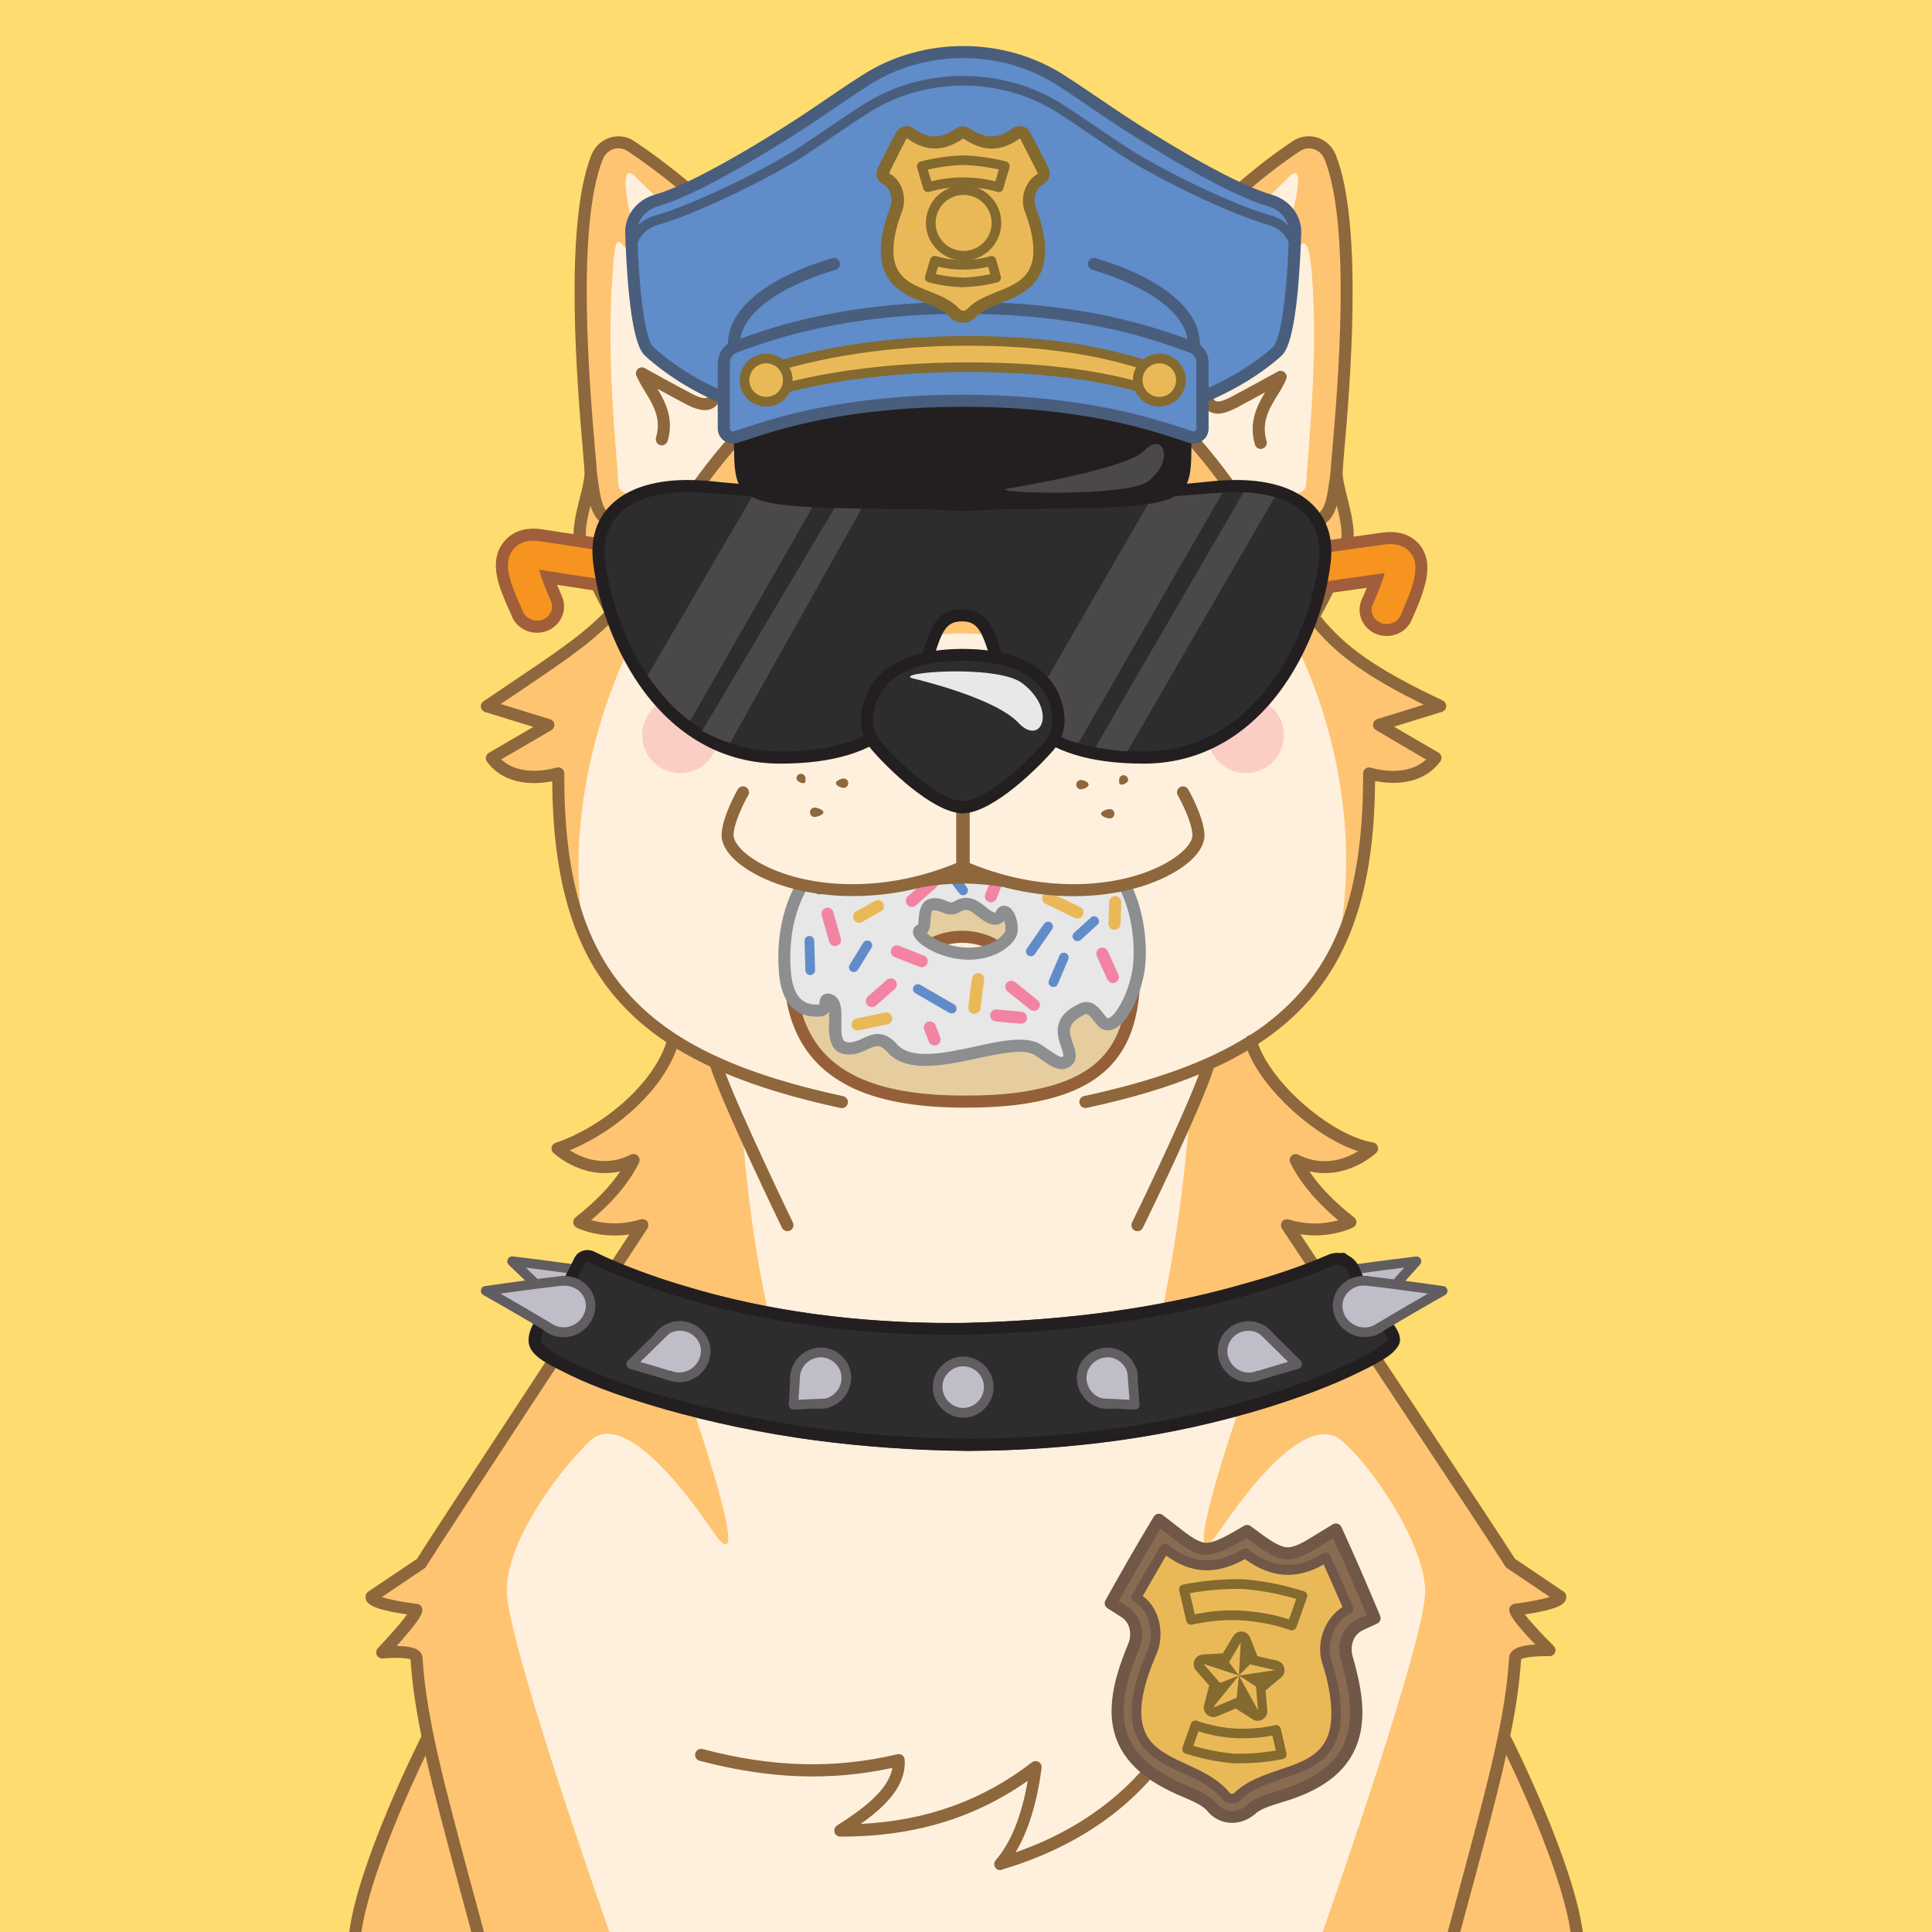 <?xml version="1.0" standalone="no"?>
<!-- Good Boi #1094 - Attributes: Yellow, Frat Bro Sunglasses, Police Badge, spiked_Dog Collar, Cop Hat, Donut - GoodBoiSociety.io - So NFT! Much doge! Very vector! -->
<!DOCTYPE svg PUBLIC "-//W3C//DTD SVG 1.1//EN"
 "http://www.w3.org/Graphics/SVG/1.1/DTD/svg11.dtd">
<!-- Created with svg_stack (http://github.com/astraw/svg_stack) -->
<svg xmlns="http://www.w3.org/2000/svg" xmlns:sodipodi="http://sodipodi.sourceforge.net/DTD/sodipodi-0.dtd" xmlns:dc="http://purl.org/dc/elements/1.1/" xmlns:cc="http://creativecommons.org/ns#" xmlns:rdf="http://www.w3.org/1999/02/22-rdf-syntax-ns#" xmlns:inkscape="http://www.inkscape.org/namespaces/inkscape" version="1.1" width="1600.0" height="1600.0">
  <defs/>
  <g id="id0:id0" transform="matrix(1.0,0,0,1.0,0.0,0.0)"><sodipodi:namedview pagecolor="#ffffff" bordercolor="#666666" borderopacity="1" objecttolerance="10" gridtolerance="10" guidetolerance="10" inkscape:pageopacity="0" inkscape:pageshadow="2" inkscape:window-width="1848" inkscape:window-height="1016" id="namedview7" showgrid="false" inkscape:zoom="0.1475" inkscape:cx="-437.28814" inkscape:cy="800" inkscape:window-x="72" inkscape:window-y="27" inkscape:window-maximized="1" inkscape:current-layer="layer1"/>
<style type="text/css" id="id0:style2">
	.st0{fill:#FFDC6F;}
</style>

<g inkscape:groupmode="layer" id="id0:layer1" inkscape:label="Yellow"><rect x="0" y="0" class="st0" width="1600" height="1600" id="id0:rect4" style="fill:#ffdc6f"/></g></g>
  <g id="id1:id1" transform="matrix(1.0,0,0,1.0,0.0,0.0)"><sodipodi:namedview pagecolor="#ffffff" bordercolor="#666666" borderopacity="1" objecttolerance="10" gridtolerance="10" guidetolerance="10" inkscape:pageopacity="0" inkscape:pageshadow="2" inkscape:window-width="1848" inkscape:window-height="1016" id="namedview47" showgrid="false" inkscape:zoom="1.3559163" inkscape:cx="750.05865" inkscape:cy="1077.7477" inkscape:window-x="72" inkscape:window-y="27" inkscape:window-maximized="1" inkscape:current-layer="layer1"/>
<style type="text/css" id="id1:style2">
	.st0{fill:#FFF0DD;}
	.st1{fill:#FEC472;}
	.st2{ fill:#F8ADAE;enable-background:new    ;}
	.st3{fill:#8E673C;}
	.st4{fill:#2D2D30;}
	.st5{fill:#231F20;}
	.st6{fill:#E7E8E9;}
</style>

<g inkscape:groupmode="layer" id="id1:layer1" inkscape:label="Layer 1"><g transform="translate(0,3.7353496e-5)" id="id1:Layer_2_1_"><g id="id1:Doge_Base"><path inkscape:connector-curvature="0" class="st0" d="m 348.6,1333 c -0.3,6.1 -28.2,35.5 -28.2,35.5 0,0 27.9,-2.9 28.4,4.4 1.3,21.3 4.6,43.1 9.8,67.8 l -1.6,0.3 c 0,0 -50.6,100.2 -58.8,159 h 1011.4 c -8.2,-58.8 -58.8,-159 -58.8,-159 l -2,-0.4 c 5.2,-24.7 8.5,-46.4 9.8,-67.7 0.4,-7.3 28.4,-6.3 28.4,-6.3 0,0 -27.9,-27.5 -28.2,-33.6 0,0 37.9,-4.5 37.2,-10.8 0,0 -37.6,-21.9 -41.2,-27.7 -11.9,-19.5 -180.9,-273 -185.1,-279.9 23.6,9.7 52.5,-2.4 52.5,-2.4 -22.2,-17.3 -36.9,-34.5 -45.2,-51.4 34.2,17.4 63.1,-9.6 63.1,-9.6 -41.5,-6.7 -90.9,-53.9 -100.3,-89 46.6,-30.7 98.6,-107.7 97.8,-221.6 0,0 36.6,12 55,-12.8 l -46.7,-27.3 50.7,-15.6 c -73,-34.5 -95.4,-56.4 -119.9,-95.3 l 16.6,18.1 c 0,0 21.5,-39 25.7,-56.8 4.2,-17.8 -8.3,-44.6 -8.3,-59.5 0,-13.3 21.8,-193.2 -5.3,-261.2 -4.5,-11.4 -17.9,-15.7 -27.9,-9.1 -58.1,38.4 -125.7,109 -171.8,182.6 l 2.5,2.7 c -29.7,-2.6 -62.7,2.2 -105.1,2.2 h -3 c -39.8,0 -71.3,-4.3 -99.6,-2.6 l 2.8,-3 C 657.2,229.4 584.2,159.6 526.1,121.2 c -10,-6.6 -23.3,-2.2 -27.9,9.1 -27,67.8 -5.2,247.7 -5.2,261 0,14.9 -12.5,41.8 -8.3,59.5 4.2,17.7 25.7,56.8 25.7,56.8 l 4.3,-4.6 c -22.4,25.8 -49.2,42.4 -107.6,81.8 l 50.7,15.6 -46.7,27.3 c 18.4,24.7 55,12.8 55,12.8 -8.2,96.1 31.2,184.2 95.1,221.1 -9.5,35.2 -26.8,59.3 -95.8,89.5 0,0 28.9,27 63.1,9.6 -8.3,17 -23,34.1 -45.2,51.4 0,0 22.7,11.7 52.5,2.4 0,0 -171.2,260.1 -183.2,279.9 -3.6,5.9 -41.2,27.7 -41.2,27.7 -0.7,6.4 37.2,10.9 37.2,10.9 z M 536,1014.8 c 0.2,0.3 0.1,0.1 0,0 z" id="id1:path4" style="fill:#fff0dd"/><path inkscape:connector-curvature="0" class="st1" d="m 344.7,1333 c -0.3,6.1 -28.2,35.5 -28.2,35.5 0,0 27.9,-2.9 28.4,4.4 1.3,21.3 4.6,43.1 9.8,67.8 l -1.6,0.3 c 0,0 -50.6,100.2 -58.8,159 h 210.4 c -9.6,-27.1 -85,-242.3 -85,-283.1 0,-43.6 48.2,-104.6 69.4,-124 21.8,-19.9 61.1,16.5 100.6,74.4 39.5,57.9 -18.8,-113.8 -39.5,-166.8 -20.7,-53 -6.5,-16 83.5,21.5 22.6,9.4 -6.9,-28 -19.1,-187.8 L 594,884.6 c -21.5,-10 -3.5,-2.2 -36.5,-23 v 0 c -9.5,35.2 -26.8,59.3 -95.8,89.5 0,0 28.9,27 63.1,9.6 -8.3,17 -23,34.1 -45.2,51.4 0,0 22.7,11.7 52.5,2.4 0,0 -171.2,260.1 -183.3,279.9 -3.6,5.9 -41.2,27.7 -41.2,27.7 -0.7,6.4 37.1,10.9 37.1,10.9 z" id="id1:path6" style="fill:#fec472"/><circle class="st2" cx="1031.8" cy="608.8" r="31.5" id="id1:circle8" style="opacity:1;fill:#fbcec5;enable-background:new;stroke:none;fill-opacity:1"/><circle class="st2" cx="563.3" cy="608.8" r="31.5" id="id1:circle10" style="opacity:1;fill:#fbcec5;enable-background:new;stroke:none;fill-opacity:1"/><path inkscape:connector-curvature="0" class="st1" d="m 1192.7,584.8 c -73,-34.5 -95.4,-56.4 -119.9,-95.3 l 16.6,18.1 c 0,0 21.5,-39 25.7,-56.8 4.2,-17.8 -8.3,-44.6 -8.3,-59.5 0,-13.3 21.8,-193.2 -5.3,-261.2 -4.5,-11.4 -17.9,-15.7 -27.9,-9.1 -58,38.4 -125.6,109 -171.7,182.5 l 2.5,2.7 c -29.7,-2.6 -62.7,2.2 -105.1,2.2 h -3 c -39.8,0 -71.3,-4.3 -99.6,-2.6 l 2.8,-3 C 653.4,229.2 580.4,159.4 522.3,121 c -10,-6.6 -23.3,-2.2 -27.9,9.1 -27.1,68.1 -5.3,248 -5.3,261.2 0,14.9 -12.5,41.8 -8.3,59.5 4.2,17.7 25.7,56.8 25.7,56.8 l 4.3,-4.6 c -22.4,25.8 -49.2,42.4 -107.6,81.8 l 50.7,15.6 -46.7,27.3 c 18.4,24.7 55,12.8 55,12.8 -4.3,49.7 4.2,97.2 22.2,136.6 -33.7,-177.6 101.8,-385.7 117.9,-291.5 2.9,17 22.4,15.3 22.4,15.3 h 88.6 c 76.7,-27.8 -7.6,33.4 0,41.3 7.6,7.9 29.6,-17.7 83.4,-17.7 53.8,0 75.8,25.7 83.4,17.7 7.6,-8 -72.4,-69.1 4.3,-41.3 H 973 c 0,0 12,0.8 18.1,-15.3 30,-78.5 151.6,113.9 117.9,291.5 l 0.8,1.1 c 15.8,-36.9 25.2,-83.7 23.9,-137.7 0,0 36.6,12 55,-12.8 L 1142,600.4 Z M 678.2,433 c -59.3,3.4 -59.2,22.6 -68.9,7.9 -10.7,-16.3 29,-53.9 50.2,-62.6 21.2,-8.7 60,-24.5 71.7,23.6 9.6,39.3 -12.9,28.8 -53,31.1 z m 306,8.4 c -9.7,14.7 -9.6,-4.5 -68.9,-7.9 -40.1,-2.3 -62.6,8.2 -53,-31.1 11.7,-48.1 50.5,-32.4 71.6,-23.7 21.1,8.7 61,46.3 50.3,62.7 z" id="id1:path12" style="fill:#fec472"/><path inkscape:connector-curvature="0" class="st0" d="m 615.3,352.2 c 6.4,-15.8 6.4,-33.3 1.4,-49.6 -1.8,-5.7 0.5,-9.9 12.2,-8.8 31.3,3 43.1,12.3 29.6,-13.6 -13.5,-25.9 -106.8,-108 -131.4,-133 -24.6,-25 10.5,80.6 -3.2,65.2 -13.7,-15.4 -14.4,-24.4 -17.4,28 -3.6,65 4,130.5 5.6,160.7 0.3,6.2 6.2,8.1 13.9,8.8 26.6,2.5 52.8,-8.6 69.3,-29.6 4.7,-5.9 9.1,-11.2 13.2,-16 3.2,-3.6 5,-7.7 6.8,-12.1 z" id="id1:path14" style="fill:#fff0dd"/><path inkscape:connector-curvature="0" class="st0" d="m 978.5,352.2 c -6.4,-15.8 -6.4,-33.3 -1.4,-49.6 1.8,-5.7 -0.5,-9.9 -12.2,-8.8 -31.3,3 -37.4,12.3 -23.9,-13.6 13.5,-25.9 101.1,-108 125.7,-133 24.6,-25 -14.5,82.6 -0.8,67.2 13.7,-15.4 18.5,-26.5 21.4,26 3.6,65 -4,130.5 -5.6,160.7 -0.3,6.2 -6.2,8.1 -13.9,8.8 -26.6,2.5 -52.8,-8.6 -69.3,-29.6 -4.7,-5.9 -9.1,-11.2 -13.2,-16 -3.3,-3.6 -5.1,-7.7 -6.8,-12.1 z" id="id1:path16" style="fill:#fff0dd"/><path inkscape:connector-curvature="0" class="st3" d="m 828.4,1548.8 c -2.8,0 -5,-2.2 -5,-5 0,-1.2 0.4,-2.4 1.2,-3.3 12.6,-14.5 21.5,-36.6 26.5,-65.7 -44.5,31.3 -95.4,46.4 -155.2,46.2 -2.8,0 -5,-2.2 -5,-5 0,-1.7 0.9,-3.3 2.3,-4.2 21.3,-13.5 42.8,-29.5 45.8,-47.7 -51.5,11.1 -102.4,9.2 -159.6,-5.9 -2.7,-0.7 -4.3,-3.4 -3.6,-6.1 0.7,-2.7 3.4,-4.3 6.1,-3.6 57.9,15.3 109.1,16.6 161.2,4.3 2.7,-0.6 5.4,1 6,3.7 0.1,0.3 0.1,0.5 0.1,0.8 1.4,21.2 -15.2,38.2 -36.4,53.2 54.5,-2.7 101,-19.5 141.8,-51 2.2,-1.7 5.3,-1.3 7,0.9 0.8,1 1.2,2.4 1,3.7 -3.8,29.1 -11.1,52.6 -21.6,70 70,-24.5 119.2,-69.9 146.4,-135.2 1.1,-2.6 4,-3.8 6.6,-2.7 2.6,1.1 3.8,4 2.7,6.6 -15.2,36.5 -37.1,67.3 -65.1,91.6 -27.6,23.9 -62,42.1 -102,54 -0.2,0.3 -0.7,0.4 -1.2,0.4 z" id="id1:path18" style="fill:#8e673c"/><path inkscape:connector-curvature="0" class="st3" d="m 796.8,809.4 c -32.1,0 -62.5,-11.1 -79.4,-28.9 -1.8,-2.1 -1.7,-5.2 0.4,-7.1 2,-1.8 5,-1.7 6.8,0.2 15.1,15.9 42.8,25.8 72.2,25.8 29.4,0 57.1,-9.9 72.2,-25.8 2,-1.9 5.1,-1.9 7.1,0 1.9,1.9 1.9,4.9 0.2,6.8 -17,17.9 -47.4,29 -79.5,29 z" id="id1:path20" style="fill:#8e673c"/><path inkscape:connector-curvature="0" class="st3" d="m 1044.1,371.8 c -2.2,0 -4.2,-1.5 -4.8,-3.6 -5.4,-18.3 1.7,-32.1 8.4,-43.3 -7.7,4.2 -16.8,9.2 -23.3,12.6 -7.4,3.9 -16.8,7.7 -23.9,2.6 -8.4,-5.9 -10,-21.2 -5.5,-51.2 0.4,-2.5 2.5,-4.3 5,-4.3 3.9,0 9.5,-0.4 14,-0.7 l -15.2,-29.7 c -1.2,-2.5 -0.2,-5.5 2.2,-6.7 1.2,-0.6 2.5,-0.7 3.8,-0.3 10.2,3.3 20.7,7.3 29.5,15.1 -2.8,-7.7 -9,-13.2 -15.3,-18.8 -2.5,-2.2 -4.8,-4.2 -6.9,-6.4 -1.5,-1.6 -1.8,-4 -0.8,-5.9 0.4,-0.7 9.6,-17.1 37,-38.2 2.2,-1.7 5.3,-1.3 7,0.9 1.7,2.2 1.3,5.3 -0.9,7 -18.7,14.4 -28.4,26.5 -32.3,32 1.1,1 2.3,2.1 3.5,3.1 10.3,9.1 23.1,20.5 19.8,42.3 -0.4,2.7 -3,4.6 -5.7,4.2 -1.5,-0.2 -2.8,-1.1 -3.5,-2.4 -5.9,-9.9 -13.6,-15.2 -22.6,-19.1 l 12.7,24.9 c 1.3,2.5 0.3,5.5 -2.2,6.7 -0.6,0.3 -1.2,0.5 -1.8,0.5 -0.5,0 -10.2,1 -18,1.4 -4,29.5 0,36 2,37.4 2,1.4 6.6,0.3 13.5,-3.3 13.4,-7.1 38.1,-20.8 38.4,-20.9 2.4,-1.3 5.5,-0.4 6.8,2.1 0.7,1.3 0.8,2.8 0.2,4.2 -2,4.6 -4.4,9 -7.2,13.2 -6.8,11 -13.7,22.5 -9.1,38.1 0.8,2.6 -0.7,5.4 -3.4,6.2 -0.5,0.3 -1,0.4 -1.4,0.3 z" id="id1:path22" style="fill:#8e673c"/><path inkscape:connector-curvature="0" class="st3" d="m 548.1,368.8 c -2.8,0 -5,-2.2 -5,-5 0,-0.5 0.1,-1 0.2,-1.4 4.6,-15.6 -2.3,-27 -9.1,-38.1 -2.7,-4.2 -5.1,-8.6 -7.2,-13.2 -1,-2.6 0.2,-5.5 2.7,-6.5 1.4,-0.6 3,-0.5 4.3,0.3 0.2,0.1 24.9,13.8 38.4,20.9 6.9,3.6 11.5,4.8 13.5,3.3 2,-1.5 6,-7.9 2,-37.4 -7.8,-0.3 -17.5,-1.3 -18,-1.4 -2.8,-0.3 -4.8,-2.7 -4.5,-5.4 0.1,-0.6 0.2,-1.2 0.5,-1.8 l 12.8,-24.9 c -9,3.9 -16.7,9.2 -22.6,19.1 -1.4,2.4 -4.5,3.2 -6.8,1.8 -1.3,-0.8 -2.2,-2.1 -2.4,-3.6 -3.3,-21.9 9.5,-33.2 19.8,-42.3 1.2,-1.1 2.4,-2.1 3.5,-3.1 -3.9,-5.5 -13.5,-17.5 -32.3,-32 -2.2,-1.6 -2.7,-4.8 -1.1,-7 1.6,-2.2 4.8,-2.7 7,-1.1 0.1,0 0.1,0.1 0.2,0.2 27.4,21.1 36.6,37.5 37,38.2 1.1,1.9 0.7,4.3 -0.8,5.9 -2.1,2.2 -4.4,4.2 -6.9,6.4 -6.4,5.7 -12.5,11.1 -15.3,18.8 8.8,-7.8 19.3,-11.8 29.5,-15.1 2.6,-0.8 5.4,0.6 6.3,3.2 0.4,1.2 0.3,2.6 -0.3,3.8 L 578.3,281 c 4.5,0.4 10.1,0.7 14,0.7 2.5,0 4.6,1.8 4.9,4.3 4.5,30 2.8,45.3 -5.5,51.2 -7.2,5.1 -16.6,1.2 -23.9,-2.6 -6.5,-3.4 -15.6,-8.4 -23.3,-12.6 6.7,11.2 13.8,25 8.4,43.3 -0.7,2 -2.6,3.5 -4.8,3.5 z" id="id1:path24" style="fill:#8e673c"/><path inkscape:connector-curvature="0" class="st4" d="m 928.8,531.8 c -22.4,0 -39.3,-18.8 -39.3,-31.1 0,-3.9 3,-10.9 9.8,-17.7 8.4,-8.5 19.2,-13.3 29.5,-13.3 17.7,0 33.7,23.4 38.2,30.5 0.5,0.8 0.6,1.7 0.3,2.6 -3.1,8.8 -12.9,29 -38.5,29 z" id="id1:path26" style="fill:#2d2d30"/><path inkscape:connector-curvature="0" class="st5" d="m 928.8,474.7 c 11.8,0 24.9,14 33.4,27.4 -2.1,5.6 -5.2,10.7 -9.3,15 -6.4,6.5 -14.3,9.7 -24.1,9.7 -9.1,-0.2 -17.9,-3.6 -24.7,-9.7 -5.8,-5.1 -9.6,-11.6 -9.6,-16.4 0,-2.2 2.3,-8 8.4,-14.2 7.4,-7.5 16.9,-11.8 25.9,-11.8 m 0,-10 c -24.5,0 -44.4,23.1 -44.3,36.1 0,15.6 19.8,36.1 44.3,36.1 29,0 40,-23.2 43.2,-32.4 0.8,-2.3 0.5,-4.8 -0.8,-6.9 -5.5,-8.8 -22.4,-32.9 -42.4,-32.9 z" id="id1:path28" style="fill:#231f20"/><path inkscape:connector-curvature="0" class="st4" d="m 669.1,531.8 c -25.6,0 -35.4,-20.3 -38.5,-29 -0.3,-0.9 -0.2,-1.8 0.3,-2.6 4.5,-7.2 20.5,-30.5 38.2,-30.5 10.3,0 21,4.9 29.5,13.3 6.8,6.8 9.8,13.8 9.8,17.7 0,12.3 -16.9,31.1 -39.3,31.1 z" id="id1:path30" style="fill:#2d2d30"/><path inkscape:connector-curvature="0" class="st5" d="m 669.1,474.7 c 9,0 18.4,4.3 25.9,11.8 6.1,6.1 8.4,12 8.4,14.2 0,4.8 -3.8,11.3 -9.6,16.4 -6.8,6.1 -15.6,9.5 -24.7,9.7 -9.8,0 -17.7,-3.2 -24.1,-9.7 -4.1,-4.3 -7.3,-9.4 -9.3,-15 8.5,-13.4 21.6,-27.4 33.4,-27.4 m 0,-10 c -20,0 -36.9,24.1 -42.4,32.9 -1.3,2.1 -1.6,4.6 -0.8,6.9 3.2,9.2 14.2,32.4 43.2,32.4 24.5,0 44.2,-20.5 44.3,-36.1 0.1,-12.9 -19.8,-36.1 -44.3,-36.1 z" id="id1:path32" style="fill:#231f20"/><ellipse class="st6" cx="923.5" cy="492.8" rx="12" ry="12.4" id="id1:ellipse34" style="fill:#e7e8e9"/><ellipse class="st6" cx="671.4" cy="492.8" rx="12" ry="12.4" id="id1:ellipse36" style="fill:#e7e8e9"/><path inkscape:connector-curvature="0" class="st1" d="m 966.3,1122 c 90,-37.4 104.1,-74.4 83.5,-21.5 -20.6,52.9 -79,224.7 -39.5,166.8 39.5,-57.9 78,-93.5 100.6,-74.4 25.4,21.4 68.2,84.6 69.4,124 1.2,37 -75.3,255.7 -85,283.1 h 210.4 c -8.2,-58.8 -58.8,-159 -58.8,-159 l -1.6,-0.3 c 5.2,-24.7 8.5,-46.4 9.8,-67.8 0.4,-7.3 28.4,-6.3 28.4,-6.3 0,0 -27.9,-27.5 -28.2,-33.6 0,0 37.9,-4.5 37.2,-10.8 0,0 -37.6,-21.9 -41.2,-27.7 -12.1,-19.8 -183.3,-279.9 -183.3,-279.9 29.7,9.2 52.5,-2.4 52.5,-2.4 -22.2,-17.3 -36.9,-34.5 -45.2,-51.4 34.2,17.4 63.1,-9.6 63.1,-9.6 -59.5,-18.8 -88.7,-53.3 -101.6,-85.9 -25.8,15.9 -16,7.3 -36.1,16.7 l -15.4,39.3 c -12.2,159.7 -41.6,210.1 -19,200.7 z" id="id1:path38" style="fill:#fec472"/><path inkscape:connector-curvature="0" class="st1" d="m 1036.8,865.2 v 0 c 1.8,-1.1 3.7,-2.3 5.8,-3.6 z" id="id1:path40" style="fill:#fec472"/><path inkscape:connector-curvature="0" class="st3" d="m 324.9,1334.9 c 4.4,0.9 8.7,1.6 12.2,2.1 -4.8,6.7 -15,18.3 -24.2,28 -1.9,2 -1.8,5.2 0.2,7.1 1.1,1 2.5,1.5 4,1.4 9.5,-1 19.9,-0.6 22.9,0.8 1.3,20.2 4.4,40.8 9.1,63.8 -0.2,0.2 -0.3,0.5 -0.5,0.7 -2.1,4.2 -51.5,102.4 -59.4,161.3 h 10.1 c 6.7,-46.3 40.1,-119.3 53.1,-146.3 7,31.2 16.7,67.1 28.8,112.2 2.9,10.8 6,22.2 9.2,34.1 h 10.4 c -3.4,-12.9 -6.7,-25.1 -9.9,-36.7 -23.6,-87.8 -37.9,-140.8 -41,-190.7 -0.2,-2.2 -1.2,-4.2 -2.9,-5.5 -3.7,-3.2 -11.4,-4 -18.5,-4.1 1.8,-2 3.8,-4.3 5.8,-6.6 14,-16.2 15.3,-20.3 15.5,-23 0.1,-2.6 -1.8,-4.9 -4.4,-5.2 -10.5,-1.2 -22.7,-3.5 -29.2,-5.7 l 35.4,-23.8 c 0.6,-0.4 1.1,-1 1.4,-1.7 11.9,-19.5 181.5,-277.2 183.2,-279.8 0,-0.1 0.1,-0.1 0.1,-0.2 0,-0.1 0.2,-0.3 0.2,-0.5 0,-0.2 0.1,-0.3 0.2,-0.4 0.1,-0.1 0.1,-0.3 0.1,-0.5 0,-0.2 0.1,-0.3 0.1,-0.5 0,-0.2 0,-0.3 0,-0.5 0,-0.2 0,-0.3 0,-0.5 0,-0.2 0,-0.3 0,-0.5 0,-0.2 -0.1,-0.3 -0.1,-0.5 0,-0.1 0,-0.2 0,-0.2 0,-0.1 -0.1,-0.1 -0.1,-0.2 -0.1,-0.2 -0.1,-0.3 -0.2,-0.5 -0.1,-0.1 -0.1,-0.3 -0.2,-0.4 -0.1,-0.1 -0.2,-0.3 -0.3,-0.4 -0.1,-0.1 -0.2,-0.3 -0.3,-0.4 -0.1,-0.1 -0.2,-0.2 -0.3,-0.3 -0.1,-0.1 -0.3,-0.2 -0.4,-0.3 l -0.2,-0.1 -0.2,-0.1 -0.5,-0.2 -0.4,-0.2 -0.5,-0.1 c -0.2,0 -0.3,-0.1 -0.5,-0.1 h -0.5 -0.5 -0.5 l -0.5,0.1 h -0.2 c -13.3,4.2 -27.6,4.4 -41,0.7 18.5,-15.5 31.8,-31.5 39.7,-47.6 1.2,-2.5 0.2,-5.5 -2.3,-6.7 -1.4,-0.7 -3.1,-0.7 -4.5,0 -21.6,11 -40.8,2.6 -50.6,-3.6 40.7,-16.7 76.9,-51 88.6,-84.1 7.7,4.7 15.9,9.1 24.7,13.3 1,0.5 2.1,1 3.1,1.5 10.2,31.6 57.3,129.2 59.4,133.5 0.8,1.7 2.6,2.8 4.5,2.8 0.8,0 1.5,-0.2 2.2,-0.5 2.5,-1.2 3.5,-4.2 2.3,-6.7 0,0 0,0 0,0 -0.5,-1 -41.5,-86 -55.8,-123.5 26.7,11.2 58,20.6 95.3,28.7 0.3,0.1 0.7,0.1 1.1,0.1 2.8,0 5,-2.2 5,-5 0,-2.4 -1.6,-4.4 -4,-4.9 -41.1,-8.9 -75,-19.4 -103.1,-32.2 -0.5,-0.3 -1,-0.6 -1.5,-0.7 -32,-14.7 -56.4,-32.5 -75.2,-54.2 -35.5,-41 -51.3,-96.6 -51.1,-180.2 0,-2.8 -2.2,-5 -5,-5 -0.5,0 -1.1,0.1 -1.6,0.2 -0.3,0.1 -28.7,9.1 -45.6,-6.8 l 41.5,-24.2 c 2.4,-1.4 3.2,-4.5 1.8,-6.8 -0.6,-1.1 -1.6,-1.9 -2.8,-2.2 l -40.9,-12.7 10.7,-7.2 c 69.2,-46.5 87.8,-59.1 121.4,-116.3 35.2,-59.9 65.2,-91.5 65.5,-91.8 1.8,-2.1 1.7,-5.2 -0.4,-7.1 -2,-1.7 -4.9,-1.7 -6.8,0.1 -1.2,1.3 -31,32.6 -66.8,93.7 -11.2,19 -20.4,32.8 -30.6,44.6 -6.1,-11.5 -18.9,-36.6 -21.9,-49.4 -2,-8.5 0.5,-20.1 3.2,-31 4,13.2 12,20.8 34.5,22.8 h 0.5 c 2.8,0.1 5.1,-2 5.2,-4.8 0.1,-2.8 -2,-5.1 -4.8,-5.2 v 0 c -24.8,-2.2 -25.8,-9.4 -29.5,-35.9 -0.2,-1.5 -0.4,-3 -0.6,-4.6 -0.1,-2.6 -0.6,-8.4 -1.4,-17.6 -4.4,-50.6 -16.1,-185.1 6.3,-241.4 1.6,-4 4.9,-7.2 9,-8.5 3.9,-1.2 8.1,-0.6 11.5,1.7 48.5,32.1 122.3,97.1 172.9,176 -21.4,1.7 -41.3,7.1 -61.5,20.5 -2.3,1.6 -2.8,4.7 -1.2,7 1.5,2.2 4.5,2.8 6.7,1.3 33.5,-22.3 65.7,-20.6 110.2,-18.2 14.7,0.8 31.4,1.7 49.5,1.7 h 3 c 18.1,0 34.8,-0.9 49.5,-1.7 44.5,-2.4 76.7,-4.1 110.3,18.2 2.3,1.5 5.4,0.9 6.9,-1.4 1.5,-2.3 0.9,-5.4 -1.4,-6.9 -18.3,-12.2 -36.4,-17.7 -55.5,-19.9 44.4,-69.4 109.7,-138.3 167.4,-176.5 3.4,-2.3 7.6,-2.9 11.5,-1.7 4.1,1.3 7.4,4.4 9,8.5 22.4,56.2 10.7,190.7 6.3,241.3 -0.8,9.2 -1.3,15 -1.4,17.6 -0.2,1.6 -0.4,3.1 -0.6,4.6 -3.7,26.6 -4.7,33.7 -29.5,35.9 -2.8,0.1 -4.9,2.5 -4.8,5.2 0.1,2.7 2.5,4.9 5.2,4.8 v 0 h 0.4 c 22.4,-2 30.5,-9.6 34.5,-22.8 2.7,10.9 5.2,22.6 3.2,31 -3.2,13.9 -18,42.1 -23.3,52 -8.7,-12.2 -16.9,-26.2 -26.9,-43.2 l -2.3,-4 C 1022,393.4 992.3,362 991,360.7 c -2,-1.9 -5.1,-1.9 -7.1,0.1 -1.8,1.9 -1.9,4.9 -0.1,6.8 0.3,0.3 30.3,31.9 65.4,91.8 l 2.3,4 c 32.9,56.1 47.3,80.8 127.6,120.2 l -38.5,11.9 c -2.6,0.8 -4.1,3.6 -3.3,6.3 0.4,1.2 1.2,2.2 2.2,2.8 L 1181,629 c -16.9,15.8 -45.3,6.9 -45.6,6.8 -2.6,-0.9 -5.4,0.6 -6.3,3.2 -0.2,0.5 -0.2,1 -0.2,1.6 0.1,83.6 -15.7,139.2 -51.2,180.2 -12.4,14.2 -26.8,26.5 -42.7,36.5 -0.1,0 -0.2,0 -0.3,0 -1.1,0.3 -2,0.9 -2.7,1.8 -33.2,20.6 -76.7,36.2 -134.2,48.6 -2.7,0.6 -4.4,3.2 -3.8,5.9 0.5,2.3 2.5,4 4.9,4 0.4,0 0.7,0 1.1,-0.1 36.2,-7.8 66.8,-16.9 92.9,-27.7 -13.5,36.3 -53.4,118.8 -55.3,122.4 -1.3,2.4 -0.5,5.5 1.9,6.8 2.4,1.3 5.5,0.5 6.8,-1.9 0,-0.1 0.1,-0.1 0.1,-0.2 2.1,-4 49.3,-101.3 58.8,-132.4 1.9,-0.9 3.8,-1.7 5.6,-2.6 7.9,-3.8 15.4,-7.8 22.4,-11.9 12.8,32.8 55.7,71.7 91.5,83.4 -10.1,6.1 -28.7,13.5 -49.4,2.9 -2.5,-1.3 -5.5,-0.3 -6.7,2.2 -0.7,1.4 -0.7,3.1 0,4.5 7.9,16.1 21.2,32.1 39.7,47.6 -13.4,3.7 -27.7,3.5 -41,-0.7 h -0.2 c -0.2,0 -0.3,-0.1 -0.5,-0.1 -0.2,0 -0.3,0 -0.5,0 h -0.5 -0.5 c -0.2,0 -0.3,0.1 -0.5,0.1 l -0.5,0.1 c -0.2,0.1 -0.3,0.1 -0.4,0.2 -0.2,0.1 -0.3,0.2 -0.5,0.2 l -0.2,0.1 -0.2,0.1 -0.4,0.3 c -0.1,0.1 -0.2,0.2 -0.3,0.3 -0.1,0.1 -0.2,0.2 -0.3,0.4 -0.1,0.1 -0.2,0.3 -0.3,0.4 -0.1,0.1 -0.2,0.3 -0.2,0.4 -0.1,0.2 -0.2,0.3 -0.2,0.5 0,0.1 -0.1,0.1 -0.1,0.2 0,0.1 0,0.2 0,0.2 0,0.2 -0.1,0.3 -0.1,0.5 0,0.2 0,0.3 0,0.5 0,0.2 0,0.3 0,0.5 0,0.2 0,0.3 0,0.5 0,0.2 0.1,0.3 0.1,0.5 0,0.2 0.1,0.3 0.1,0.5 0,0.1 0.1,0.3 0.2,0.4 0.1,0.2 0.2,0.3 0.2,0.5 0,0.1 0.1,0.1 0.1,0.2 1.7,2.6 173.1,260.3 185,279.8 0.4,0.6 0.9,1.1 1.5,1.5 l 35.4,23.8 c -6.1,2 -17.6,4.3 -29.2,5.7 -2.6,0.3 -4.6,2.6 -4.4,5.2 0.2,2.7 1.5,6.9 15.6,22.2 2.1,2.2 4.1,4.4 6,6.3 -0.9,0.1 -1.8,0.1 -2.8,0.2 -5,0.5 -18.3,1.7 -18.9,10.6 -3.1,50 -17.4,102.9 -41,190.7 -3.1,11.6 -6.4,23.8 -9.9,36.7 h 10.4 c 3.2,-11.9 6.2,-23.3 9.2,-34.1 12.2,-45.3 21.9,-81.4 28.9,-112.7 12.7,26.5 46.6,100.2 53.3,146.8 h 10.1 c -7.9,-58.8 -57.2,-157.1 -59.3,-161.3 -0.2,-0.4 -0.5,-0.7 -0.8,-1.1 4.7,-22.9 7.7,-43.5 9,-63.6 2.8,-1.7 13.4,-2.8 23.3,-2.5 2.8,0.1 5.1,-2.1 5.2,-4.8 0,-1.4 -0.5,-2.7 -1.5,-3.7 -9.1,-8.9 -19,-19.7 -23.9,-26.1 3.4,-0.5 7.7,-1.2 12,-2.1 14.3,-2.9 23.1,-6.2 22.3,-13.2 -0.2,-1.5 -1,-2.8 -2.2,-3.6 l -40.3,-27.2 c -14.3,-22.9 -145.4,-220.1 -177.7,-268.7 4,0.6 8.1,0.9 12.2,0.9 18.4,0 30.7,-6.2 31.5,-6.6 2.5,-1.3 3.4,-4.3 2.2,-6.7 -0.3,-0.6 -0.8,-1.2 -1.4,-1.6 -16,-12.5 -28.5,-25.3 -37,-38.1 11.7,2.6 23.9,1.6 35,-3 7.4,-2.9 14.3,-7.1 20.3,-12.3 2,-1.9 2.1,-5 0.2,-7.1 -0.7,-0.8 -1.7,-1.3 -2.8,-1.5 -34.7,-6.1 -83.6,-48.5 -95.2,-81.7 16.1,-10.3 30.7,-22.9 43.3,-37.3 19,-21.9 32.4,-47.8 41.2,-79 8,-28.5 12.1,-61.8 12.4,-101.4 12.2,2.4 38.4,4.7 54,-16.2 1.6,-2.2 1.2,-5.3 -1,-7 -0.1,-0.1 -0.3,-0.2 -0.5,-0.3 l -36.9,-21.5 39.8,-12.3 c 2.6,-0.8 4.1,-3.6 3.3,-6.3 -0.4,-1.3 -1.4,-2.4 -2.6,-3 -55.8,-26.4 -81.3,-44.8 -101.3,-69.8 0.1,-0.1 0.2,-0.3 0.3,-0.4 0.9,-1.6 21.9,-39.8 26.2,-58 2.8,-11.9 -1,-26.7 -4.3,-39.8 -2,-8 -3.9,-15.6 -3.9,-20.9 0,-1.9 0.6,-8.6 1.3,-17.2 4.5,-51.3 16.3,-187.5 -7,-245.9 -2.7,-6.8 -8.3,-12.1 -15.3,-14.3 -6.8,-2.1 -14.1,-1.1 -20,2.8 -60.1,39.7 -128.1,111.9 -173.2,184 -15.5,-0.8 -31.8,0.1 -49.5,1 -15.3,0.8 -31.2,1.7 -49,1.7 h -3 c -17.8,0 -33.7,-0.9 -49,-1.7 -15.3,-0.8 -29.7,-1.6 -43.4,-1.3 -0.1,-0.1 -0.1,-0.2 -0.2,-0.4 -51.3,-82 -128.3,-150 -178.5,-183.2 -5.9,-3.9 -13.2,-5 -20,-2.8 -7,2.2 -12.6,7.5 -15.3,14.3 -23.3,58.4 -11.4,194.6 -7,245.9 0.7,8.6 1.3,15.3 1.3,17.2 0,5.3 -1.9,12.9 -3.9,20.9 -3.3,13.1 -7,27.9 -4.3,39.8 3.6,15.5 19.3,45.3 24.5,55 -18.1,18.6 -40.5,33.7 -80.6,60.6 -6.1,4.1 -12.5,8.4 -19.4,13.1 -2.3,1.5 -2.9,4.7 -1.3,6.9 0.6,0.9 1.6,1.6 2.7,2 l 39.9,12.3 -36.9,21.5 c -2.4,1.4 -3.2,4.5 -1.8,6.8 0.1,0.2 0.2,0.3 0.3,0.5 15.6,20.9 41.8,18.6 54,16.2 0.3,39.6 4.4,72.8 12.4,101.4 8.7,31.2 22.2,57.1 41.2,79 12,13.7 25.8,25.7 41,35.7 -10.4,32.9 -50.1,69.1 -91.8,83.4 -2.6,0.9 -4,3.7 -3.1,6.3 0.3,0.8 0.7,1.5 1.3,2 6,5.2 12.9,9.4 20.3,12.3 11.1,4.6 23.3,5.6 35,3 -8.6,12.8 -21,25.5 -37,38.1 -2.2,1.7 -2.6,4.8 -0.8,7 0.4,0.6 1,1 1.6,1.4 0.7,0.4 13.1,6.6 31.5,6.6 4.1,0 8.2,-0.3 12.3,-0.9 -31.9,48.5 -161.7,245.9 -175.9,268.7 l -40.3,27.1 c -1.2,0.8 -2,2.2 -2.2,3.6 -1,7 7.7,10.3 22.1,13.2 z" id="id1:path42" style="fill:#8e673c"/></g></g></g></g>
  <g id="id2:id2" transform="matrix(1.0,0,0,1.0,0.0,0.0)"><sodipodi:namedview pagecolor="#ffffff" bordercolor="#666666" borderopacity="1" objecttolerance="10" gridtolerance="10" guidetolerance="10" inkscape:pageopacity="0" inkscape:pageshadow="2" inkscape:window-width="1848" inkscape:window-height="1016" id="namedview57" showgrid="false" inkscape:zoom="1.0283008" inkscape:cx="797.18901" inkscape:cy="1048.5281" inkscape:window-x="72" inkscape:window-y="27" inkscape:window-maximized="1" inkscape:current-layer="layer1"/>
<style type="text/css" id="id2:style2">
	.st0{fill:#F7941F;}
	.st1{fill:#A15E3A;}
	.st2{fill:#2D2D30;}
	.st3{fill:#231F20;}
	.st4{fill:#7BC255;stroke:none;stroke-width:8;stroke-miterlimit:10;}
	.st5{ enable-background:new    ;}
	.st6{fill:#FBFCFD;}
</style>

<g inkscape:groupmode="layer" id="id2:layer1" inkscape:label="Frat Bro Sunglasses"><g id="id2:g54"><g id="id2:g12"><g id="id2:g6"><path inkscape:connector-curvature="0" class="st0" d="m 1148.5,521.8 c -2.2,0 -4.4,-0.4 -6.5,-1.2 -4.5,-1.7 -7.9,-5 -9.7,-9.3 -1.7,-4.1 -1.7,-8.6 0.1,-12.7 1.5,-3.5 4.9,-11.2 7.3,-18 l -67.9,9.6 -4.8,-33.2 79.3,-11.1 c 1.9,-0.3 3.7,-0.4 5.4,-0.4 10.7,0 16.9,4.7 20.2,8.7 10.9,13 4.2,31.1 -7.1,57.2 -2.9,6.4 -9.3,10.4 -16.3,10.4 z" id="id2:path4" style="fill:#f7941f"/></g><g id="id2:g10"><path inkscape:connector-curvature="0" class="st1" d="m 1151.5,450.6 c 8.6,0 13.6,3.6 16.4,6.9 9,10.8 2.7,27.6 -7.9,52 -2,4.5 -6.6,7.3 -11.6,7.3 -1.6,0 -3.2,-0.3 -4.7,-0.9 -6.4,-2.5 -9.5,-9.3 -6.8,-15.3 2.2,-5.1 8,-18.4 9.8,-26 l -70.8,10 -3.4,-23.3 74.3,-10.4 c 1.7,-0.2 3.2,-0.3 4.7,-0.3 m 0,-10 c -1.9,0 -4,0.1 -6,0.4 v 0 0 l -74.3,10.4 -10,1.4 1.4,9.9 3.4,23.3 1.4,9.9 9.9,-1.4 54.6,-7.7 c -1.7,4.1 -3.3,7.9 -4.2,9.8 -2.3,5.3 -2.4,11.2 -0.1,16.6 2.3,5.5 6.9,9.9 12.5,12 2.7,1 5.5,1.5 8.3,1.5 9.1,0 17.2,-5.2 20.7,-13.3 9.9,-22.6 20,-46 6.4,-62.4 -3.9,-4.7 -11.3,-10.4 -24,-10.4 z" id="id2:path8" style="fill:#a15e3a"/></g></g><g id="id2:g22"><g id="id2:g16"><path inkscape:connector-curvature="0" class="st0" d="m 444.8,519 c -7.1,0 -13.4,-4 -16.2,-10.3 -0.6,-1.3 -1.2,-2.7 -1.7,-4 -8.8,-20.1 -17.2,-39.1 -5.4,-53.2 3.3,-4 9.5,-8.7 20.2,-8.7 1.7,0 3.5,0.1 5.4,0.4 l 79.6,12.1 -4.8,33.2 -68.2,-10.5 c 2.4,6.7 5.7,14.4 7.3,17.9 1.8,4.1 1.8,8.6 0.1,12.7 -1.8,4.3 -5.2,7.6 -9.7,9.3 -2.2,0.7 -4.4,1.1 -6.6,1.1 z" id="id2:path14" style="fill:#f7941f"/></g><g id="id2:g20"><path inkscape:connector-curvature="0" class="st1" d="m 441.7,447.8 c 1.5,0 3,0.1 4.7,0.3 l 74.6,11.4 -3.4,23.3 -71.1,-11 c 1.8,7.6 7.6,21 9.8,26 2.6,6 -0.5,12.9 -6.8,15.3 -1.5,0.6 -3.1,0.9 -4.7,0.9 -4.9,0 -9.6,-2.8 -11.6,-7.3 -9.2,-21.1 -18.3,-39.4 -7.9,-52 2.8,-3.3 7.8,-6.9 16.4,-6.9 m 0,-10 c -12.7,0 -20.1,5.7 -24.1,10.5 -6.5,7.8 -8.4,17.5 -5.9,29.6 1.9,9.1 6.1,18.7 10.6,28.8 0.6,1.3 1.2,2.6 1.7,4 3.5,8.1 11.7,13.3 20.7,13.3 2.9,0 5.6,-0.5 8.3,-1.5 5.7,-2.2 10.2,-6.6 12.5,-12 2.2,-5.4 2.2,-11.3 -0.1,-16.6 -0.8,-1.9 -2.4,-5.6 -4.1,-9.6 l 54.7,8.4 10,1.5 1.4,-10 3.4,-23.3 1.4,-9.8 -9.8,-1.5 -74.6,-11.4 h -0.1 -0.1 c -1.9,-0.3 -3.9,-0.4 -5.9,-0.4 z" id="id2:path18" style="fill:#a15e3a"/></g></g><g id="id2:g32"><g id="id2:g26"><path inkscape:connector-curvature="0" class="st2" d="m 947.2,627.4 c -96.9,0 -111.5,-48 -122.1,-83.1 -6.9,-22.8 -11.3,-34.7 -28.5,-34.7 -17.2,0 -21.6,11.9 -28.5,34.7 -10.6,35.1 -25.1,83.1 -122.1,83.1 -42.9,0 -80.5,-20 -108.7,-57.8 -21.4,-28.8 -36.8,-67.8 -41.1,-104.2 -2,-16.9 1.8,-30.8 11.3,-41.5 12.4,-13.9 33.9,-21.3 62.1,-21.3 4.7,0 9.5,0.2 14.5,0.6 68.6,7 202.071,15.245 213.571,15.245 11.5,0 143.029,-8.245 211.529,-15.245 5,-0.4 9.9,-0.6 14.5,-0.6 28.2,0 49.7,7.4 62.1,21.3 9.5,10.7 13.3,24.6 11.3,41.5 -4.3,36.5 -19.7,75.5 -41.1,104.2 -28.3,37.8 -65.9,57.8 -108.8,57.8 z" id="id2:path24" style="fill:#2d2d30" sodipodi:nodetypes="scscscccscscscccs"/></g><g id="id2:g30"><path inkscape:connector-curvature="0" class="st3" d="m 1023.7,407.5 c 41.4,0 73.1,16.8 68.4,57.2 -7.2,61.4 -51.6,157.6 -144.8,157.6 -150.6,0 -93.6,-117.8 -150.6,-117.8 -57,0 0,117.8 -150.6,117.8 -93.2,0 -137.6,-96.2 -144.8,-157.6 -4.8,-40.5 27,-57.2 68.4,-57.2 4.6,0 9.3,0.2 14,0.6 0,0 198.2,15.245 213,15.245 14.8,0 213,-15.245 213,-15.245 4.7,-0.4 9.4,-0.6 14,-0.6 m 0,-10 c -4.8,0 -9.8,0.2 -14.9,0.6 h -0.1 -0.1 c -79.5,8.1 -201.5,15.245 -212,15.245 -10.5,0 -132.5,-7.145 -212,-15.245 h -0.1 -0.1 c -5.1,-0.4 -10.1,-0.6 -14.9,-0.6 -29.7,0 -52.4,8 -65.8,23 -10.5,11.8 -14.7,27 -12.5,45.4 4.4,37.3 20.1,77.2 42.1,106.7 29.2,39.1 68.1,59.8 112.7,59.8 44.1,0 75.7,-9.7 96.6,-29.6 18.3,-17.4 24.9,-39.4 30.3,-57 7,-23.1 10.6,-31.2 23.7,-31.2 13.1,0 16.7,8.1 23.7,31.2 5.3,17.7 12,39.6 30.3,57 20.9,19.9 52.5,29.6 96.6,29.6 44.5,0 83.5,-20.7 112.7,-59.8 22,-29.5 37.7,-69.3 42.1,-106.7 2.2,-18.3 -2,-33.6 -12.5,-45.4 -13.4,-15.1 -36.2,-23 -65.8,-23 z" id="id2:path28" style="fill:#231f20" sodipodi:nodetypes="ccssscscsccscccscccscccsccsccscccs"/></g></g><g id="id2:g36"><path inkscape:connector-curvature="0" class="st4" d="M 802.6,522.7" id="id2:path34" style="fill:#7bc255;stroke:none;stroke-width:8;stroke-miterlimit:10"/></g><g class="st5" id="id2:g40" style=" enable-background:new"/><g class="st5" id="id2:g44" style=" enable-background:new"/><g class="st5" id="id2:g48" style=" enable-background:new"/><g class="st5" id="id2:g52" style=" enable-background:new"/></g><path inkscape:connector-curvature="0" class="st6" d="M 536.4,559.5 623.037,410.984 675.716,415.033 571.5,597.2 c -14,-10.1 -25.3,-23.7 -35.1,-37.7 z" id="id2:path38" style="opacity:1;fill:#4a4849;fill-opacity:1;enable-background:new" sodipodi:nodetypes="ccccc"/><path inkscape:connector-curvature="0" class="st6" d="M 581.5,605.2 693.688,416.369 715.322,418.018 604.6,615.3 c -8,-2.5 -16,-6 -23.1,-10.1 z" id="id2:path50" style="opacity:1;fill:#4a4849;fill-opacity:1;enable-background:new" sodipodi:nodetypes="ccccc"/><path inkscape:connector-curvature="0" class="st6" d="M 907.2,618.9 1029.865,407.657 c 5.41,0.214 18.143,1.428 25.743,4.128 L 933.7,622.2 c -10,-0.3 -18.4,-2.1 -26.5,-3.3 z" id="id2:path42" style="opacity:1;fill:#4a4849;fill-opacity:1;enable-background:new" sodipodi:nodetypes="ccccc"/><path inkscape:connector-curvature="0" class="st6" d="M 1012.406,408.086 893.1,615.4 c -20.6,-4.9 -32.1,-16.9 -41.6,-26.4 l 102.108,-176.559 50.198,-3.855 c 2.8,-0.2 5.8,-0.4 8.6,-0.5 z" id="id2:path46" style="opacity:1;fill:#4a4849;fill-opacity:1;enable-background:new" sodipodi:nodetypes="cccccc"/></g></g>
  <g id="id3:id3" transform="matrix(1.0,0,0,1.0,0.0,0.0)"><sodipodi:namedview pagecolor="#ffffff" bordercolor="#666666" borderopacity="1" objecttolerance="10" gridtolerance="10" guidetolerance="10" inkscape:pageopacity="0" inkscape:pageshadow="2" inkscape:window-width="1848" inkscape:window-height="1016" id="namedview71" showgrid="false" inkscape:zoom="0.1475" inkscape:cx="-437.28814" inkscape:cy="800" inkscape:window-x="72" inkscape:window-y="27" inkscape:window-maximized="1" inkscape:current-layer="layer1"/>
<style type="text/css" id="id3:style2">
	.st0{fill:#896B51;}
	.st1{fill:#705747;}
	.st2{fill:#EAB957;}
	.st3{fill:#705748;}
	.st4{fill:#846A2F;}
</style>

<g inkscape:groupmode="layer" id="id3:layer1" inkscape:label="Police Badge"><g transform="translate(4.1456963e-7,2.8272498e-6)" id="id3:g68"><g id="id3:g18"><g id="id3:g16"><g id="id3:g8"><path inkscape:connector-curvature="0" class="st0" d="m 1019.3,1504.6 c -6.2,-0.3 -11.9,-3.3 -15.7,-8.1 -4.2,-5.2 -13.3,-9.3 -23,-13.4 -30.2,-12.8 -56.1,-32 -55,-68.1 0.5,-18.2 6.7,-35.6 13.5,-52.2 3.9,-9.7 1.6,-21.6 -7.4,-27.6 -4.7,-3 -7.1,-4.5 -11.9,-7.5 12.9,-23.3 26.2,-46.3 39.9,-69.2 6.6,5.1 9.9,7.6 16.5,12.8 12.5,9.8 18.6,11.2 22.2,11.3 5.6,0.2 13.1,-2.6 23.7,-8.7 4.2,-2.4 6.3,-3.6 10.6,-6.1 3.9,2.9 5.9,4.3 9.8,7.2 9.9,7.3 17,10.9 22.6,11.3 3.5,0.3 9.8,-0.4 23.3,-8.8 7.1,-4.4 10.6,-6.6 17.8,-10.9 11.1,24.3 21.7,48.7 32,73.4 -5.1,2.4 -7.7,3.5 -12.8,5.9 -9.6,5 -13.1,16.6 -10.3,26.6 4.8,17 9.3,35.5 7.6,53.4 -3.5,36.1 -30.7,52.1 -62.2,61.6 -10.1,3 -19.7,6.1 -24.4,10.8 -4.7,4.3 -10.7,6.6 -16.8,6.3 z" id="id3:path4" style="fill:#896b51"/><path inkscape:connector-curvature="0" class="st1" d="m 1020.4,1509.6 c -0.4,0 -0.9,0 -1.3,0 -7.6,-0.4 -14.6,-4 -19.4,-10 -3.7,-4.6 -14.1,-9 -21,-11.9 -25.5,-10.8 -59.4,-30.2 -58.1,-72.9 0.5,-18.9 7,-37.1 13.9,-53.9 2.8,-7 1.8,-16.6 -5.5,-21.5 -4.6,-2.9 -7,-4.4 -11.7,-7.4 -2.3,-1.4 -3.1,-4.4 -1.8,-6.7 12.6,-22.7 25.6,-45.4 40,-69.3 0.7,-1.2 2,-2.1 3.4,-2.3 1.4,-0.3 2.9,0.1 4,1 l 4.7,3.6 c 3.9,3 7,5.4 11.8,9.2 8.5,6.7 15,10.1 19.2,10.2 4.5,0.2 11.4,-2.5 21.1,-8 l 0.4,-0.2 c 4,-2.3 6.1,-3.5 10.2,-5.9 1.7,-1 3.9,-0.9 5.5,0.3 1.9,1.4 3.4,2.5 4.9,3.6 1.5,1.1 3,2.2 4.9,3.6 9,6.6 15.5,10 20,10.3 4.3,0.4 11.1,-2.3 20.3,-8.1 l 2.9,-1.8 c 5.3,-3.3 8.8,-5.4 14.9,-9.1 1.2,-0.7 2.7,-0.9 4.1,-0.5 1.4,0.4 2.5,1.4 3.1,2.7 10.8,23.6 21.3,47.7 32.1,73.6 1,2.5 -0.1,5.3 -2.5,6.4 -2.6,1.2 -4.5,2.1 -6.5,3 -1.9,0.9 -3.8,1.7 -6.2,2.9 -7.7,4.1 -9.7,13.5 -7.7,20.8 4.7,16.7 9.6,36.1 7.8,55.2 -4.1,42.6 -39.5,58 -65.7,65.9 -7.2,2.2 -18.2,5.4 -22.3,9.5 -0.1,0.1 -0.1,0.1 -0.2,0.2 -5.6,4.8 -12.4,7.5 -19.3,7.5 z M 926.5,1326 c 2.6,1.6 4.7,3 7.9,5 10.5,7 14.4,21.1 9.3,33.7 -7.6,18.5 -12.7,34.1 -13.1,50.5 -0.9,28.2 15.2,47.8 52,63.4 10.7,4.5 20,8.8 24.9,14.9 3,3.8 7.4,6 12.1,6.2 0,0 0,0 0,0 4.7,0.2 9.3,-1.5 13.1,-4.9 5.5,-5.4 15.2,-8.6 26.4,-12 37.8,-11.4 55.9,-29.1 58.6,-57.3 1.7,-17.4 -3,-35.7 -7.4,-51.6 -3.6,-13 1.7,-26.6 12.8,-32.4 0.1,0 0.1,-0.1 0.2,-0.1 2.6,-1.2 4.5,-2.1 6.5,-3 0.7,-0.3 1.3,-0.6 2,-0.9 -9.3,-22.3 -18.4,-43.2 -27.8,-63.7 -3.5,2.1 -6.3,3.9 -10,6.2 l -2.9,1.8 c -14.9,9.3 -22.2,9.9 -26.4,9.5 -6.5,-0.5 -14.3,-4.2 -25.1,-12.3 -1.9,-1.4 -3.4,-2.5 -4.9,-3.6 -0.7,-0.5 -1.5,-1.1 -2.3,-1.7 -2.5,1.5 -4.5,2.6 -7.4,4.3 l -0.4,0.2 c -11.6,6.7 -19.8,9.6 -26.4,9.4 -4.5,-0.1 -11.4,-1.6 -25.1,-12.4 -4.8,-3.8 -7.9,-6.2 -11.8,-9.1 l -0.3,-0.2 c -12.2,20.7 -23.6,40.4 -34.5,60.1 z" id="id3:path6" style="fill:#705747"/></g><g id="id3:g14"><path inkscape:connector-curvature="0" class="st2" d="m 1031.4,1286.5 c -24,14.3 -44.9,13.7 -66.7,-4 -8,13.4 -15.8,26.9 -23.6,40.4 v 0 c 15.2,8.9 19.7,30.2 13,45.5 -6.4,14.7 -12.2,31.1 -12.8,47 -1.7,48.9 50.4,42.9 74.1,71.9 2.4,2.9 6.9,3.1 9.5,0.5 25.9,-25.3 78.2,-15 81.6,-63.3 1.1,-15.8 -2.7,-33.3 -7.5,-48.1 -5.2,-16.2 2.5,-36.1 18,-43.7 v 0 c -6.1,-14.3 -12.5,-28.6 -18.9,-42.8 -23.7,15.2 -44.5,13.5 -66.7,-3.4 z" id="id3:path10" style="fill:#eab957"/><path inkscape:connector-curvature="0" class="st3" d="m 1020.4,1493.6 c -0.2,0 -0.3,0 -0.5,0 -3,-0.1 -5.7,-1.5 -7.6,-3.8 -8.3,-10.2 -20.9,-16 -33,-21.6 -21.2,-9.8 -43.1,-19.9 -42,-53 0.7,-18 7.8,-36.3 13.1,-48.5 5.7,-13 2.5,-32.3 -11.4,-40.5 -1.9,-1.1 -2.5,-3.5 -1.4,-5.5 l 0.1,-0.2 c 7.6,-13.2 15.6,-26.9 23.5,-40.3 0.6,-1 1.6,-1.7 2.7,-1.9 1.1,-0.2 2.3,0.1 3.2,0.8 20,16.2 39.2,17.4 62.1,3.7 1.4,-0.8 3.2,-0.7 4.5,0.3 21.2,16.2 40.4,17.2 62.1,3.2 1,-0.6 2.2,-0.8 3.3,-0.5 1.1,0.3 2,1.1 2.5,2.2 5.8,12.9 12.5,27.9 18.9,42.9 0.8,2 0,4.2 -1.9,5.2 -13.3,6.5 -20.6,24.3 -16,38.9 4.2,12.9 8.9,32 7.7,49.6 -2.3,33 -25.7,40.9 -48.3,48.5 -12.5,4.2 -25.5,8.6 -34.5,17.4 -1.7,2 -4.3,3.1 -7.1,3.1 z m -74,-171.9 c 15.2,11.4 17.9,33.3 11.3,48.3 -5,11.6 -11.8,28.9 -12.5,45.5 -1,27.8 16.8,36 37.3,45.5 13,6 26.4,12.1 35.9,23.8 0.4,0.5 1.1,0.8 1.8,0.8 0.7,0 1.3,-0.2 1.8,-0.6 10.3,-10.1 24.2,-14.8 37.5,-19.3 22,-7.4 40.9,-13.8 42.9,-41.5 1.1,-16.4 -3.3,-34.4 -7.3,-46.6 -5.5,-17.2 1.9,-37.3 16.7,-46.7 -5.3,-12.2 -10.7,-24.4 -15.6,-35.3 -22.4,12.8 -43.3,11.4 -65.2,-4.4 -23.6,13.2 -44.5,12.3 -65.3,-2.9 -6.4,11.2 -12.9,22.4 -19.3,33.4 z" id="id3:path12" style="fill:#705748"/></g></g></g><g id="id3:g50"><g id="id3:g28"><g id="id3:g22"><path inkscape:connector-curvature="0" class="st2" d="m 1041.8,1421.1 c -0.7,0 -1.5,-0.2 -2.1,-0.6 l -15.8,-10 -17.2,7.3 c -0.5,0.2 -1,0.3 -1.6,0.3 -0.9,0 -1.9,-0.3 -2.6,-1 -1.2,-1 -1.6,-2.6 -1.3,-4 l 4.7,-18.1 -12.3,-14.1 c -1,-1.2 -1.3,-2.8 -0.7,-4.2 0.6,-1.4 1.9,-2.4 3.4,-2.4 l 18.7,-1.1 9.6,-16 c 0.7,-1.2 2,-1.9 3.4,-1.9 0.1,0 0.2,0 0.3,0 1.5,0.1 2.8,1.1 3.4,2.5 l 6.8,17.4 18.2,4.2 c 1.5,0.3 2.6,1.5 3,3 0.3,1.5 -0.2,3 -1.3,4 l -14.4,11.9 1.6,18.6 c 0.1,1.5 -0.6,3 -1.9,3.8 -0.5,0.2 -1.2,0.4 -1.9,0.4 z" id="id3:path20" style="fill:#eab957"/></g><g id="id3:g26"><path inkscape:connector-curvature="0" class="st4" d="m 1028.2,1359.1 7.6,19.4 20.3,4.7 -16,13.2 1.8,20.7 -17.5,-11.2 -19.1,8.1 5.2,-20.1 -13.6,-15.7 20.8,-1.3 10.5,-17.8 m 0,-8 c -2.8,0 -5.4,1.5 -6.9,3.9 l -8.6,14.2 -16.6,1 c -3,0.2 -5.7,2.1 -6.9,4.9 -1.2,2.8 -0.7,6 1.3,8.3 l 10.9,12.5 -4.2,16.1 c -0.8,2.9 0.2,6.1 2.5,8.1 1.5,1.3 3.3,1.9 5.2,1.9 1.1,0 2.1,-0.2 3.1,-0.6 l 15.3,-6.5 14,8.9 c 1.3,0.8 2.8,1.3 4.3,1.3 1.4,0 2.9,-0.4 4.1,-1.2 2.6,-1.6 4.1,-4.5 3.8,-7.5 l -1.4,-16.5 12.8,-10.6 c 2.4,-1.9 3.4,-5 2.7,-8 -0.7,-3 -3,-5.3 -6,-6 l -16.2,-3.7 -6.1,-15.4 c -1.1,-2.8 -3.7,-4.8 -6.8,-5 0.1,-0.1 -0.1,-0.1 -0.3,-0.1 z" id="id3:path24" style="fill:#846a2f"/></g></g><g id="id3:g32"><polygon class="st4" points="1026,1387.6 1037,1376.6 1027.7,1357 " id="id3:polygon30" style="fill:#846a2f"/></g><g id="id3:g36"><polyline class="st4" points="1057.8,1382.8 1041.5,1397.6 1026,1387.6    " id="id3:polyline34" style="fill:#846a2f"/></g><g id="id3:g40"><polygon class="st4" points="1026,1387.6 1043.3,1419.1 1024,1407.8 " id="id3:polygon38" style="fill:#846a2f"/></g><g id="id3:g44"><polygon class="st4" points="1026,1387.6 1006.9,1395.1 1003.2,1415.7 " id="id3:polygon42" style="fill:#846a2f"/></g><g id="id3:g48"><polygon class="st4" points="1026,1387.6 1016.4,1374.6 994.6,1377.3 " id="id3:polygon46" style="fill:#846a2f"/></g></g><g id="id3:g58"><g id="id3:g56"><path inkscape:connector-curvature="0" class="st2" d="m 1069.9,1346.2 c -13.3,-4.8 -27.4,-7.4 -41.4,-8.3 -14.1,-0.9 -28.4,0.6 -42.1,3.6 -1.9,-8.4 -3.9,-16.9 -5.8,-25.3 16.6,-3.3 32.5,-4.7 49.4,-4.3 16.9,1.5 32.5,4.6 48.6,9.7 -2.9,8.3 -5.8,16.4 -8.7,24.6 z" id="id3:path52" style="fill:#eab957"/><path inkscape:connector-curvature="0" class="st4" d="m 1069.9,1350.2 c -0.5,0 -0.9,-0.1 -1.4,-0.2 -12.3,-4.4 -25.8,-7.1 -40.3,-8.1 -12.8,-0.8 -26.6,0.4 -41,3.5 -2.2,0.5 -4.3,-0.9 -4.8,-3 -1,-4.2 -1.9,-8.4 -2.9,-12.7 -1,-4.2 -2,-8.4 -2.9,-12.6 -0.2,-1.1 0,-2.2 0.5,-3.1 0.5,-0.9 1.5,-1.5 2.6,-1.7 17.1,-3.4 33,-4.8 50.3,-4.4 0.1,0 0.2,0 0.3,0 17.3,1.5 33,4.7 49.5,9.9 1,0.3 1.9,1.1 2.4,2 0.5,1 0.6,2.1 0.2,3.1 -1.9,5.5 -3.9,10.9 -5.8,16.4 -1,2.7 -1.9,5.5 -2.9,8.2 -0.4,1 -1.1,1.8 -2.1,2.3 -0.5,0.3 -1.1,0.4 -1.7,0.4 z m -49.6,-16.6 c 2.9,0 5.7,0.1 8.5,0.3 13.8,0.9 26.8,3.3 38.7,7.2 0.5,-1.5 1.1,-3 1.6,-4.5 1.5,-4.1 2.9,-8.2 4.4,-12.4 -14.4,-4.3 -28.4,-6.9 -43.7,-8.3 -15.2,-0.3 -29.4,0.8 -44.4,3.5 0.7,2.9 1.3,5.7 2,8.6 0.7,3 1.4,5.9 2,8.9 10.7,-2.2 21,-3.3 30.9,-3.3 z" id="id3:path54" style="fill:#846a2f"/></g></g><g id="id3:g66"><g id="id3:g64"><path inkscape:connector-curvature="0" class="st2" d="m 1056.8,1432.6 c -11,2.6 -22.4,3.4 -33.7,2.9 -11.3,-0.5 -22.5,-3 -33.1,-6.6 -2.3,6.5 -4.6,13.1 -6.9,19.6 12.9,4.1 25.4,6.6 38.9,7.8 13.6,0.3 26.2,-0.8 39.5,-3.4 -1.6,-6.8 -3.2,-13.6 -4.7,-20.3 z" id="id3:path60" style="fill:#eab957"/><path inkscape:connector-curvature="0" class="st4" d="m 1026.4,1460.3 c -1.5,0 -2.9,0 -4.4,0 -0.1,0 -0.2,0 -0.3,0 -13.9,-1.2 -26.5,-3.8 -39.8,-8 -1,-0.3 -1.9,-1.1 -2.4,-2 -0.5,-1 -0.5,-2.1 -0.2,-3.1 1.2,-3.3 2.3,-6.6 3.5,-9.9 1.1,-3.2 2.3,-6.5 3.4,-9.7 0.7,-2.1 3,-3.2 5.1,-2.5 11.2,3.8 21.9,5.9 32,6.4 11.6,0.5 22.6,-0.4 32.6,-2.8 1,-0.2 2.1,-0.1 3,0.5 0.9,0.6 1.5,1.5 1.8,2.5 1.5,6.6 3.1,13.4 4.6,19.9 l 0.1,0.3 c 0.2,1.1 0.1,2.2 -0.5,3.1 -0.6,0.9 -1.5,1.5 -2.6,1.8 -12.2,2.4 -23.8,3.5 -35.9,3.5 z m -4.2,-8 c 11.8,0.2 22.9,-0.6 34.4,-2.6 -1,-4.1 -1.9,-8.3 -2.9,-12.4 -9.6,1.9 -20,2.6 -30.8,2.1 -9.7,-0.4 -19.9,-2.3 -30.4,-5.6 -0.7,2 -1.4,4 -2.1,6 -0.7,2 -1.4,4 -2.1,6 11.2,3.4 22.1,5.4 33.9,6.5 z" id="id3:path62" style="fill:#846a2f"/></g></g></g></g></g>
  <g id="id4:id4" transform="matrix(1.0,0,0,1.0,0.0,0.0)"><sodipodi:namedview pagecolor="#ffffff" bordercolor="#666666" borderopacity="1" objecttolerance="10" gridtolerance="10" guidetolerance="10" inkscape:pageopacity="0" inkscape:pageshadow="2" inkscape:window-width="1848" inkscape:window-height="1016" id="namedview111" showgrid="false" inkscape:zoom="0.1475" inkscape:cx="800" inkscape:cy="800" inkscape:window-x="72" inkscape:window-y="27" inkscape:window-maximized="1" inkscape:current-layer="layer1"/>
<style type="text/css" id="id4:style2">
	.st0{fill:#BFBEC8;}
	.st1{fill:#615D60;}
	.st2{fill:#2D2D30;}
	.st3{fill:#231F20;}
</style>

<g inkscape:groupmode="layer" id="id4:layer1" inkscape:label="spiked_Dog Collar"><g transform="translate(-2.3816094e-6)" id="id4:g108"><g id="id4:g8"><path inkscape:connector-curvature="0" class="st0" d="m 475.1,1051.1 c -17,-2.4 -34,-4.6 -51,-6.6 17.4,16.7 34.5,33.6 51.3,50.7" id="id4:path4" style="fill:#bfbec8"/><path inkscape:connector-curvature="0" class="st1" d="m 475.4,1099.2 c -1,0 -2.1,-0.4 -2.9,-1.2 -16.7,-17 -33.9,-34 -51.2,-50.6 -1.2,-1.2 -1.6,-3 -0.8,-4.6 0.8,-1.6 2.4,-2.5 4.1,-2.3 16.9,2 34.1,4.2 51.1,6.6 2.2,0.3 3.7,2.3 3.4,4.5 -0.3,2.2 -2.3,3.7 -4.5,3.4 -13,-1.8 -26.1,-3.6 -39.1,-5.2 14.5,14 28.8,28.3 42.8,42.5 1.5,1.6 1.5,4.1 -0.1,5.7 -0.8,0.8 -1.8,1.2 -2.8,1.2 z" id="id4:path6" style="fill:#615d60"/></g><g id="id4:g14"><path inkscape:connector-curvature="0" class="st0" d="m 1122,1051.1 c 17,-2.4 34,-4.6 51,-6.6 -14.4,15.9 -28.7,31.9 -42.7,48.1" id="id4:path10" style="fill:#bfbec8"/><path inkscape:connector-curvature="0" class="st1" d="m 1130.3,1096.6 c -0.9,0 -1.9,-0.3 -2.6,-1 -1.7,-1.4 -1.9,-4 -0.4,-5.6 10.5,-12.2 22,-25.1 35.6,-40.2 -13.4,1.6 -26.9,3.4 -40.3,5.3 -2.2,0.3 -4.2,-1.2 -4.5,-3.4 -0.3,-2.2 1.2,-4.2 3.4,-4.5 17,-2.4 34.2,-4.6 51.1,-6.6 1.7,-0.2 3.3,0.7 4,2.1 0.7,1.4 0.5,3.3 -0.6,4.5 -16.8,18.6 -30.4,33.9 -42.6,48 -0.9,0.9 -2,1.4 -3.1,1.4 z" id="id4:path12" style="fill:#615d60"/></g><g id="id4:g28"><g id="id4:g26"><g id="id4:g18"><path inkscape:connector-curvature="0" class="st2" d="m 802.1,1201.6 c -85.2,-0.7 -171.2,-11.2 -252.8,-34.9 -27.6,-8 -55.7,-16.9 -81.6,-30.1 -9.7,-4.9 -25.8,-11.9 -29.1,-21.5 -4.3,-12.2 7.7,-26.3 15.8,-36.5 9.4,-11.8 21,-19 24,-34.3 0.6,-3 2.6,-5.4 5,-5.7 0.5,-0.1 1,-0.1 1.5,0 26.2,14.3 54,17.7 82.3,26.4 71.1,21.8 146.5,30.7 220.9,30.6 4.7,0 9.6,-0.1 14.4,-0.2 76.9,-1.9 154.7,-11 228.6,-32.5 28.4,-8.3 53.7,-11.7 80.3,-25.4 0.4,0 0.8,0 1.2,0 2.5,0.4 4.5,2.8 5.1,6.1 0.4,19.5 16.4,30.6 28.8,44.1 5.8,6.4 16.5,18.1 11.8,26.4 -5.3,9.6 -20.3,15.9 -30.8,21.2 -24.8,12.6 -51.4,21.9 -77.7,30.1 -79.9,25.2 -163.9,35.8 -247.7,36.2 z" id="id4:path16" style="fill:#2d2d30"/></g><g id="id4:g24"><path inkscape:connector-curvature="0" class="st2" d="m 1142.4,1091 c 4.4,5.1 8.5,9.9 10.5,13.9 0.2,0.3 0.3,0.7 0.5,1 1.1,2.7 0.5,5.8 -1.6,7.8 -7.9,7.9 -18.7,13.4 -28.5,18.1 -24.5,12 -50.2,21.1 -76.2,29.3 -79.4,24.3 -162.1,35 -245,35.4 -45.8,-0.4 -91.3,-3.8 -136.6,-10.2 -38,-5.9 -75.5,-13.7 -112.7,-23.9 -26.9,-7.9 -53.7,-16.5 -79.1,-28.6 -9.5,-4.8 -21.7,-9.9 -28.9,-18.5 -0.9,-1.1 -1.5,-2.4 -1.6,-3.8 -1,-11.6 8.8,-21.6 15.3,-29.9 7.3,-9 16.8,-27.6 21.6,-37.5 1.7,-3.6 6,-5 9.6,-3.2 24.3,12 50.1,20.9 75.9,29 72.2,21.7 147.3,30.6 222.5,30.8 4.8,0 9.7,-0.1 14.5,-0.2 77.6,-2.2 155.2,-11.3 230,-32.7 23.3,-6.9 46.7,-14.3 69.1,-24.1 7.5,-3.3 16.2,0.3 19.3,7.8 5.2,12.7 13.4,30.4 21.4,39.5 z" id="id4:path20" style="fill:#2d2d30"/><path inkscape:connector-curvature="0" class="st3" d="m 802.1,1201.5 c -45.8,-0.4 -92,-3.8 -137.3,-10.2 -39.9,-6.2 -76.9,-14 -113.3,-24 -26.1,-7.7 -53.8,-16.5 -79.9,-28.9 l -0.1,-0.1 c -1.4,-0.7 -2.8,-1.4 -4.3,-2.1 -9.1,-4.4 -19.4,-9.5 -26.2,-17.6 -1.6,-2 -2.6,-4.3 -2.8,-6.7 -1,-12 7.1,-21.9 13.6,-29.9 1,-1.2 1.9,-2.3 2.8,-3.4 7.4,-9.1 17.2,-28.6 21,-36.6 1.4,-2.9 3.8,-5.1 6.9,-6.1 3.1,-1.1 6.5,-0.8 9.5,0.6 25,12.3 52,21.4 75.2,28.7 66.8,20.1 141.1,30.4 221,30.6 4.9,0 9.9,-0.1 14.4,-0.2 86,-2.4 160.8,-13.1 228.7,-32.5 22.3,-6.6 46.1,-14.1 68.5,-23.9 4.8,-2.1 10.2,-2.2 15.1,-0.2 4.9,2 8.8,5.8 10.8,10.7 4.2,10.3 12.5,29 20.5,38.1 v 0 c 4.3,5 8.7,10.1 11.1,14.7 0.2,0.4 0.3,0.7 0.4,0.9 l 0.1,0.2 0.2,0.5 c 1.9,4.6 0.8,9.8 -2.7,13.3 -8.4,8.4 -19.3,14 -29.8,19 -27,13.2 -55.3,22.8 -76.9,29.6 -75.9,23.1 -158.8,35.1 -246.5,35.5 z m -326.2,-72.2 c 25.5,12.1 52.7,20.8 78.3,28.3 35.9,9.9 72.6,17.6 112.1,23.8 44.8,6.3 90.5,9.7 135.9,10.1 86.6,-0.4 168.6,-12.3 243.5,-35.2 21.2,-6.7 49,-16 75.5,-29 9.8,-4.7 19.9,-9.8 27.2,-17.1 l 0.1,-0.1 c 0.5,-0.5 0.7,-1.3 0.5,-2.1 -0.1,-0.2 -0.2,-0.4 -0.3,-0.6 l -0.2,-0.3 c -1.8,-3.6 -6,-8.5 -9.8,-12.9 -8.5,-9.7 -16.8,-27.6 -22.3,-40.9 -1,-2.4 -2.9,-4.3 -5.3,-5.2 -2.4,-1 -5,-0.9 -7.4,0.1 -22.9,10 -47,17.6 -69.7,24.3 -68.8,19.7 -144.4,30.4 -231.3,32.9 -4.5,0.1 -9.6,0.2 -14.6,0.2 -80.8,-0.2 -156.2,-10.6 -223.9,-31 -23.6,-7.4 -51,-16.6 -76.7,-29.3 -0.6,-0.3 -1.2,-0.3 -1.8,-0.2 -0.3,0.1 -0.8,0.4 -1.1,1 -4,8.3 -14.2,28.7 -22.2,38.5 -0.9,1.1 -1.8,2.3 -2.8,3.5 -5.7,6.9 -12.1,14.8 -11.4,22.8 0,0.4 0.2,0.7 0.5,1.1 5.4,6.5 14.7,11 22.9,15 1.5,0.9 2.9,1.6 4.3,2.3 z m 672.8,-21.6 c 0,0 0,0 0,0 z" id="id4:path22" style="fill:#231f20"/></g></g></g><g id="id4:g34"><path inkscape:connector-curvature="0" class="st0" d="m 818.9,1148.9 c -0.1,11.5 -9.7,21.2 -21.2,21.2 -11.5,0 -21.1,-9.7 -21.2,-21.2 -0.1,-11.6 9.5,-21.4 21.2,-21.4 11.6,0 21.3,9.8 21.2,21.4 z" id="id4:path30" style="fill:#bfbec8"/><path inkscape:connector-curvature="0" class="st1" d="m 797.7,1174.1 c -13.5,0 -25.1,-11.5 -25.2,-25.2 -0.1,-6.7 2.6,-13.1 7.4,-17.9 4.8,-4.8 11.1,-7.5 17.8,-7.5 6.7,0 13,2.7 17.8,7.5 4.8,4.9 7.4,11.2 7.4,17.9 v 0 c -0.1,13.7 -11.7,25.2 -25.2,25.2 z m 0,-42.6 c -4.6,0 -8.9,1.8 -12.2,5.1 -3.3,3.3 -5.1,7.7 -5,12.2 0.1,9.3 8,17.2 17.2,17.2 9.2,0 17.1,-7.9 17.2,-17.2 v 0 c 0,-4.5 -1.8,-8.9 -5.1,-12.2 -3.3,-3.3 -7.6,-5.1 -12.1,-5.1 z" id="id4:path32" style="fill:#615d60"/></g><g id="id4:g40"><path inkscape:connector-curvature="0" class="st0" d="m 938.4,1142.8 c -0.8,11.5 -11,20.6 -22.4,19.9 -11.5,-0.7 -20.6,-10.9 -20.1,-22.5 0.5,-11.6 10.8,-20.8 22.5,-20.1 11.6,0.7 20.8,11.1 20,22.7 z" id="id4:path36" style="fill:#bfbec8"/><path inkscape:connector-curvature="0" class="st1" d="m 917.2,1166.7 c -0.5,0 -1,0 -1.5,0 -13.7,-0.8 -24.4,-12.8 -23.9,-26.7 0.3,-6.7 3.2,-12.8 8.3,-17.4 5.1,-4.6 11.7,-6.9 18.4,-6.5 6.7,0.4 12.9,3.5 17.4,8.6 4.5,5.2 6.8,11.7 6.3,18.3 v 0 c -0.7,13.2 -12.1,23.7 -25,23.7 z m -0.1,-42.6 c -4.3,0 -8.3,1.6 -11.6,4.5 -3.5,3.1 -5.5,7.3 -5.7,11.8 -0.4,9.4 7.1,17.8 16.3,18.3 9.2,0.5 17.5,-6.8 18.2,-16.2 v 0 c 0.3,-4.5 -1.2,-9 -4.3,-12.5 -3.1,-3.6 -7.4,-5.7 -11.9,-5.9 -0.3,0 -0.6,0 -1,0 z" id="id4:path38" style="fill:#615d60"/></g><g id="id4:g46"><path inkscape:connector-curvature="0" class="st0" d="m 1055.5,1122 c -1.4,11.5 -12.3,19.9 -23.8,18.5 -11.5,-1.4 -20.3,-12 -19.2,-23.6 1.2,-11.7 12.2,-20.1 23.8,-18.7 11.7,1.4 20.6,12.1 19.2,23.8 z" id="id4:path42" style="fill:#bfbec8"/><path inkscape:connector-curvature="0" class="st1" d="m 1034.3,1144.7 c -1,0 -2,-0.1 -3,-0.2 -13.8,-1.7 -24,-14.2 -22.7,-27.9 0.7,-6.6 4,-12.6 9.3,-16.8 5.4,-4.3 12.3,-6.3 19,-5.5 6.7,0.8 12.8,4.2 17.1,9.5 4.4,5.4 6.4,12.1 5.6,18.8 v 0 c -0.8,6.6 -4.2,12.6 -9.6,16.8 -4.7,3.4 -10.2,5.3 -15.7,5.3 z m -0.5,-42.6 c -3.9,0 -7.9,1.4 -11,3.9 -3.6,2.9 -5.8,6.9 -6.3,11.4 -0.9,9.3 6.3,18.1 15.7,19.2 4.5,0.6 9,-0.7 12.8,-3.6 3.7,-2.9 6,-6.9 6.6,-11.4 0.5,-4.5 -0.8,-9.1 -3.8,-12.8 -3,-3.7 -7.2,-6 -11.9,-6.6 -0.7,-0.1 -1.4,-0.1 -2.1,-0.1 z" id="id4:path44" style="fill:#615d60"/></g><g id="id4:g52"><path inkscape:connector-curvature="0" class="st0" d="m 1151.6,1085.7 c -1.9,11.6 -13.5,19.2 -25,17.3 -11.6,-1.9 -20.3,-12.9 -18.6,-24.5 1.7,-11.8 13.4,-19.5 25.1,-17.6 11.6,2 20.4,13.1 18.5,24.8 z" id="id4:path48" style="fill:#bfbec8"/><path inkscape:connector-curvature="0" class="st1" d="m 1130.1,1107.3 c -1.4,0 -2.8,-0.1 -4.2,-0.3 -13.8,-2.3 -23.9,-15.6 -21.9,-29 0.9,-6.5 4.4,-12.2 9.8,-16.2 5.7,-4.2 12.9,-5.9 19.9,-4.8 14,2.4 24,15.9 21.8,29.4 v 0 c -1.1,6.4 -4.6,12.1 -10.1,16 -4.4,3.2 -9.8,4.9 -15.3,4.9 z m -0.6,-42.7 c -3.9,0 -7.8,1.2 -10.9,3.6 -3.7,2.7 -6,6.6 -6.7,10.9 -1.4,9.3 5.6,18.4 15.3,20 4.7,0.8 9.7,-0.4 13.6,-3.2 3.7,-2.7 6.1,-6.5 6.8,-10.8 1.5,-9.3 -5.5,-18.5 -15.2,-20.2 -0.9,-0.2 -1.9,-0.3 -2.9,-0.3 z" id="id4:path50" style="fill:#615d60"/></g><g id="id4:g58"><path inkscape:connector-curvature="0" class="st0" d="m 658.4,1142.8 c 0.8,11.5 11,20.6 22.4,19.9 11.5,-0.7 20.6,-11 20.1,-22.5 -0.5,-11.6 -10.8,-20.8 -22.5,-20.1 -11.6,0.8 -20.8,11.1 -20,22.7 z" id="id4:path54" style="fill:#bfbec8"/><path inkscape:connector-curvature="0" class="st1" d="m 679.6,1166.7 c -12.9,0 -24.3,-10.5 -25.2,-23.7 v 0 c -0.9,-13.7 9.9,-26 23.7,-27 6.8,-0.4 13.4,1.9 18.5,6.5 5.1,4.6 8,10.7 8.3,17.4 0.6,13.6 -10.3,25.8 -23.9,26.7 -0.4,0.1 -0.9,0.1 -1.4,0.1 z m -17.2,-24.2 c 0.6,9.3 9,16.7 18.2,16.2 9.3,-0.6 16.8,-9 16.3,-18.3 -0.2,-4.5 -2.2,-8.7 -5.7,-11.8 -3.5,-3.2 -8,-4.8 -12.6,-4.5 -9.4,0.6 -16.9,9.1 -16.2,18.4 z" id="id4:path56" style="fill:#615d60"/></g><g id="id4:g64"><path inkscape:connector-curvature="0" class="st0" d="m 541.3,1122 c 1.4,11.5 12.3,19.9 23.8,18.5 11.5,-1.4 20.3,-12 19.2,-23.6 -1.2,-11.7 -12.2,-20.1 -23.8,-18.7 -11.7,1.4 -20.6,12.1 -19.2,23.8 z" id="id4:path60" style="fill:#bfbec8"/><path inkscape:connector-curvature="0" class="st1" d="m 562.5,1144.7 c -5.6,0 -11,-1.9 -15.6,-5.4 -5.4,-4.2 -8.8,-10.1 -9.6,-16.8 v 0 c -0.8,-6.7 1.2,-13.4 5.6,-18.8 4.3,-5.3 10.4,-8.7 17.1,-9.5 6.7,-0.8 13.6,1.2 19,5.5 5.3,4.2 8.6,10.2 9.3,16.8 1.3,13.8 -8.9,26.3 -22.7,28 -1,0.1 -2,0.2 -3.1,0.2 z m -17.2,-23.2 c 0.5,4.5 2.9,8.5 6.6,11.4 3.7,2.9 8.2,4.2 12.8,3.6 9.4,-1.1 16.6,-10 15.7,-19.3 -0.5,-4.4 -2.7,-8.5 -6.3,-11.3 -3.7,-2.9 -8.4,-4.3 -13,-3.8 -4.7,0.6 -8.9,2.9 -11.9,6.6 -3.1,3.8 -4.5,8.3 -3.9,12.8 z" id="id4:path62" style="fill:#615d60"/></g><g id="id4:g70"><path inkscape:connector-curvature="0" class="st0" d="m 445.3,1085.8 c 1.9,11.6 13.5,19.2 25,17.3 11.6,-1.9 20.3,-12.9 18.6,-24.5 -1.7,-11.8 -13.4,-19.5 -25.1,-17.6 -11.6,1.9 -20.5,13 -18.5,24.8 z" id="id4:path66" style="fill:#bfbec8"/><path inkscape:connector-curvature="0" class="st1" d="m 466.8,1107.4 c -5.4,0 -10.9,-1.7 -15.4,-4.9 -5.4,-3.9 -9,-9.6 -10.1,-16 -1.1,-6.4 0.5,-13 4.4,-18.5 4.1,-5.8 10.5,-9.8 17.4,-10.9 7,-1.1 14.2,0.6 19.9,4.8 5.4,4 8.9,9.7 9.8,16.2 2,13.5 -8.1,26.8 -21.9,29 -1.3,0.2 -2.7,0.3 -4.1,0.3 z m 0.6,-42.7 c -1,0 -1.9,0.1 -2.9,0.2 -4.8,0.8 -9.3,3.6 -12.2,7.6 -2.7,3.8 -3.8,8.2 -3,12.5 v 0 c 0.7,4.3 3.1,8.1 6.8,10.8 3.9,2.8 8.9,4 13.6,3.2 9.6,-1.6 16.6,-10.7 15.3,-20 -0.6,-4.3 -3,-8.2 -6.7,-10.9 -3.2,-2.1 -7,-3.4 -10.9,-3.4 z" id="id4:path68" style="fill:#615d60"/></g><g id="id4:g76"><path inkscape:connector-curvature="0" class="st0" d="m 1045.5,1101.4 c 9.7,9.4 19.3,18.9 28.8,28.4 -11.1,3.1 -22.1,6.4 -33.2,9.8" id="id4:path72" style="fill:#bfbec8"/><path inkscape:connector-curvature="0" class="st1" d="m 1041.1,1143.6 c -1.7,0 -3.3,-1.1 -3.8,-2.8 -0.6,-2.1 0.5,-4.3 2.7,-5 7.5,-2.3 16.9,-5.1 26.7,-8 -8.7,-8.7 -16.6,-16.4 -23.9,-23.5 -1.6,-1.5 -1.6,-4.1 -0.1,-5.7 1.5,-1.6 4.1,-1.6 5.7,-0.1 8.7,8.4 18.1,17.7 28.8,28.4 1,1 1.4,2.5 1,3.8 -0.4,1.3 -1.4,2.5 -2.8,2.8 -12.1,3.4 -24,7 -33.1,9.8 -0.4,0.2 -0.8,0.3 -1.2,0.3 z" id="id4:path74" style="fill:#615d60"/></g><g id="id4:g82"><path inkscape:connector-curvature="0" class="st0" d="m 937.6,1135.4 c 0.7,9.3 1.4,18.6 2.1,28 -9.2,-0.5 -18.4,-0.9 -27.6,-1.3" id="id4:path78" style="fill:#bfbec8"/><path inkscape:connector-curvature="0" class="st1" d="m 939.7,1167.4 c -0.1,0 -0.1,0 -0.2,0 -9.2,-0.5 -18.5,-0.9 -27.6,-1.3 -2.2,-0.1 -3.9,-2 -3.8,-4.2 0.1,-2.2 2,-3.9 4.2,-3.8 7.6,0.3 15.4,0.7 23.1,1.1 -0.6,-7.9 -1.2,-15.7 -1.8,-23.5 -0.2,-2.2 1.5,-4.1 3.7,-4.3 2.2,-0.2 4.1,1.5 4.3,3.7 0.7,9.3 1.4,18.6 2.1,28 0.1,1.1 -0.3,2.3 -1.1,3.1 -0.8,0.8 -1.8,1.2 -2.9,1.2 z" id="id4:path80" style="fill:#615d60"/></g><g id="id4:g88"><path inkscape:connector-curvature="0" class="st0" d="m 1129.9,1060.5 c 21.7,2.5 43.3,5.4 64.8,8.5 -19.1,10.8 -38,21.8 -56.8,33.1" id="id4:path84" style="fill:#bfbec8"/><path inkscape:connector-curvature="0" class="st1" d="m 1137.9,1106.1 c -1.4,0 -2.7,-0.7 -3.4,-1.9 -1.1,-1.9 -0.5,-4.4 1.4,-5.5 15.1,-9.1 30.8,-18.3 46.7,-27.4 -19.3,-2.7 -36.8,-5 -53.1,-6.8 -2.2,-0.3 -3.8,-2.2 -3.5,-4.4 0.3,-2.2 2.2,-3.8 4.4,-3.5 19.6,2.3 40.8,5 64.9,8.5 1.7,0.2 3,1.5 3.4,3.2 0.3,1.7 -0.5,3.4 -2,4.2 -19.3,10.9 -38.4,22.1 -56.7,33 -0.7,0.4 -1.4,0.6 -2.1,0.6 z" id="id4:path86" style="fill:#615d60"/></g><g id="id4:g94"><path inkscape:connector-curvature="0" class="st0" d="m 551.5,1101.4 c -9.7,9.4 -19.3,18.9 -28.8,28.4 11.1,3.1 22.1,6.4 33.2,9.8" id="id4:path90" style="fill:#bfbec8"/><path inkscape:connector-curvature="0" class="st1" d="m 555.9,1143.6 c -0.4,0 -0.8,-0.1 -1.2,-0.2 -9.1,-2.8 -21,-6.4 -33.1,-9.8 -1.4,-0.4 -2.4,-1.5 -2.8,-2.8 -0.4,-1.3 0,-2.8 1,-3.8 10.7,-10.7 20.1,-20 28.8,-28.4 1.6,-1.5 4.1,-1.5 5.7,0.1 1.6,1.6 1.5,4.1 -0.1,5.7 -7.3,7.1 -15.2,14.9 -23.9,23.5 9.8,2.8 19.3,5.7 26.7,8 2.1,0.6 3.3,2.9 2.7,5 -0.5,1.6 -2.1,2.7 -3.8,2.7 z" id="id4:path92" style="fill:#615d60"/></g><g id="id4:g100"><path inkscape:connector-curvature="0" class="st0" d="m 658.6,1139.4 c -0.6,9.6 -0.9,14.4 -1.4,24 10.6,-0.6 16,-0.8 26.6,-1.2" id="id4:path96" style="fill:#bfbec8"/><path inkscape:connector-curvature="0" class="st1" d="m 657.2,1167.4 c -1.1,0 -2.1,-0.4 -2.8,-1.2 -0.8,-0.8 -1.2,-1.9 -1.2,-3 0.5,-9.6 0.8,-14.5 1.4,-24 0.1,-2.2 2,-3.9 4.2,-3.7 2.2,0.1 3.9,2 3.7,4.2 -0.5,8 -0.8,12.6 -1.2,19.5 7.8,-0.4 13.1,-0.6 21.7,-0.9 h 0.5 c 2.2,-0.1 4.1,1.6 4.1,3.8 0.1,2.2 -1.6,4.1 -3.8,4.1 h -0.5 c -10.4,0.4 -15.6,0.6 -26,1.2 0.1,0 0,0 -0.1,0 z" id="id4:path98" style="fill:#615d60"/></g><g id="id4:g106"><path inkscape:connector-curvature="0" class="st0" d="m 467.1,1060.5 c -21.7,2.5 -43.3,5.4 -64.8,8.5 19.1,10.8 38,21.8 56.8,33.1" id="id4:path102" style="fill:#bfbec8"/><path inkscape:connector-curvature="0" class="st1" d="m 459.1,1106.1 c -0.7,0 -1.4,-0.2 -2.1,-0.6 -18.3,-11 -37.4,-22.1 -56.7,-33 -1.5,-0.8 -2.3,-2.5 -2,-4.2 0.3,-1.7 1.7,-3 3.4,-3.2 24.1,-3.5 45.3,-6.3 64.9,-8.5 2.2,-0.2 4.2,1.3 4.4,3.5 0.3,2.2 -1.3,4.2 -3.5,4.4 -16.3,1.9 -33.8,4.1 -53.1,6.8 15.9,9.1 31.6,18.3 46.7,27.4 1.9,1.1 2.5,3.6 1.4,5.5 -0.7,1.2 -2,1.9 -3.4,1.9 z" id="id4:path104" style="fill:#615d60"/></g></g></g></g>
  <g id="id5:id5" transform="matrix(1.0,0,0,1.0,0.0,0.0)"><sodipodi:namedview pagecolor="#ffffff" bordercolor="#666666" borderopacity="1" objecttolerance="10" gridtolerance="10" guidetolerance="10" inkscape:pageopacity="0" inkscape:pageshadow="2" inkscape:window-width="1848" inkscape:window-height="1016" id="namedview121" showgrid="false" inkscape:zoom="1.2002812" inkscape:cx="583.05085" inkscape:cy="1413.5593" inkscape:window-x="72" inkscape:window-y="27" inkscape:window-maximized="1" inkscape:current-layer="layer1"/>
<style type="text/css" id="id5:style2">
	.st0{fill:#231F20;}
	.st1{fill:#608CC9;}
	.st2{fill:#495E7D;}
	.st3{ enable-background:new    ;}
	.st4{fill:#FBFCFD;}
	.st5{fill:#EAB957;}
	.st6{fill:#846A2F;}
</style>












<g inkscape:groupmode="layer" id="id5:layer1" inkscape:label="Cop Hat"><g transform="translate(-4.4841497e-6)" id="id5:g12"><g id="id5:g6"><path inkscape:connector-curvature="0" class="st0" d="m 797.3,417.2 c -9.1,-0.1 -17.8,-0.2 -26,-0.2 -80.9,-0.7 -121.5,-1 -141.1,-7.6 -16.3,-5.5 -17.1,-14 -17.3,-42.6 0,-1.8 0,-3.7 0,-5.6 L 638,350.8 c 50.8,-21 104.4,-31.7 159.4,-31.7 55,0 108.6,10.7 159.4,31.7 l 25.1,10.4 c 0,1.9 0,3.8 0,5.6 -0.2,28.6 -1,37.1 -17.3,42.6 -19.7,6.6 -60.3,7 -141.1,7.6 -8.4,0 -17.1,0.1 -26.2,0.2 z" id="id5:path4" style="fill:#231f20"/></g><g id="id5:g10"><path inkscape:connector-curvature="0" class="st0" d="m 797.3,323.9 c 54.3,0 107.3,10.5 157.4,31.3 l 22,9.1 c 0,0.8 0,1.5 0,2.3 -0.1,12.3 -0.1,22 -2.2,28 -1.4,4.2 -3.9,7.3 -11.7,9.9 -18.9,6.4 -61.8,6.7 -139.6,7.4 -8.2,0.1 -16.9,0.1 -26,0.2 -9.1,-0.1 -17.7,-0.2 -26,-0.2 -77.8,-0.6 -120.7,-1 -139.6,-7.4 -7.8,-2.6 -10.3,-5.7 -11.7,-9.9 -2.1,-6.1 -2.1,-15.7 -2.2,-28 0,-0.7 0,-1.5 0,-2.3 l 22,-9.1 C 690,334.5 743,323.9 797.3,323.9 m 0,-10 c -54.8,0 -109.6,10.7 -161.3,32.1 l -28.2,11.7 c 0.9,65.9 -9,62.6 189.5,64.4 198.5,-1.8 188.6,1.5 189.5,-64.4 L 958.6,346 C 907,324.6 852.1,313.9 797.3,313.9 Z" id="id5:path8" style="fill:#231f20"/></g></g><g transform="translate(-4.4841497e-6)" id="id5:g18"><path inkscape:connector-curvature="0" class="st1" d="m 599.6,329.5 c -21.5,-8.5 -44.7,-22.7 -62,-38.5 -11.3,-10.4 -14.2,-76.7 -14.8,-98.3 -0.4,-12.2 8.2,-23.1 20.9,-26.7 32,-9 91.7,-45.6 119.8,-63.9 15.7,-10.2 34.1,-23.3 53.4,-35.7 48.5,-31.2 113.1,-31.2 161.6,0 19.2,12.4 37.6,25.4 53.4,35.7 28.1,18.3 87.9,54.9 119.8,63.9 12.7,3.6 21.3,14.5 20.9,26.7 -0.6,21.6 -3.5,87.9 -14.8,98.3 -17.3,15.8 -42.4,30.1 -63.9,38.5" id="id5:path14" style="fill:#608cc9"/><path inkscape:connector-curvature="0" class="st2" d="m 993.9,334.5 c -2,0 -3.9,-1.2 -4.7,-3.2 -1,-2.6 0.3,-5.5 2.8,-6.5 22.9,-8.9 46.8,-23.3 62.3,-37.5 6.4,-5.9 11.8,-44.8 13.2,-94.7 0.3,-9.8 -6.8,-18.8 -17.3,-21.8 -37.1,-10.5 -107.4,-55.6 -121.2,-64.5 -7.2,-4.7 -14.8,-9.8 -22.8,-15.3 -9.9,-6.7 -20,-13.6 -30.5,-20.4 -46.7,-30 -109.5,-30 -156.2,0 -10.6,6.8 -20.8,13.8 -30.7,20.5 -8,5.4 -15.6,10.6 -22.6,15.2 -13.7,8.9 -84.2,54.1 -121.2,64.5 -10.5,3 -17.6,11.9 -17.3,21.7 1.4,49.9 6.8,88.9 13.2,94.8 16.5,15 39.1,29.1 60.5,37.5 2.6,1 3.8,3.9 2.8,6.5 -1,2.6 -3.9,3.8 -6.5,2.8 -22.4,-8.9 -46.2,-23.6 -63.5,-39.5 -3.7,-3.4 -9.1,-12.2 -13,-48.1 -2.3,-21.7 -3.2,-44.8 -3.4,-53.7 -0.5,-14.4 9.6,-27.4 24.5,-31.6 35.6,-10 104.9,-54.5 118.4,-63.3 7,-4.5 14.5,-9.7 22.5,-15.1 10,-6.8 20.2,-13.8 31,-20.6 49.9,-32.1 117.1,-32.1 167,0 10.6,6.8 20.9,13.8 30.8,20.5 8,5.4 15.6,10.6 22.7,15.2 37.3,24.3 90.7,55.5 118.4,63.3 14.9,4.2 25,17.3 24.5,31.7 -0.2,8.9 -1.1,32 -3.4,53.7 -3.9,35.9 -9.3,44.7 -13,48.1 -16.4,15 -41.5,30.1 -65.5,39.5 -0.6,0.2 -1.2,0.3 -1.8,0.3 z" id="id5:path16" style="fill:#495e7d"/></g><g transform="translate(-4.4841497e-6)" id="id5:g24"><path inkscape:connector-curvature="0" class="st1" d="m 905.9,218.6 c 50.2,15 82.8,39.2 82.8,66.5" id="id5:path20" style="fill:#608cc9"/><path inkscape:connector-curvature="0" class="st2" d="m 988.7,290.1 c -2.8,0 -5,-2.2 -5,-5 0,-23.8 -29.6,-46.9 -79.2,-61.7 -2.6,-0.8 -4.1,-3.6 -3.4,-6.2 0.8,-2.6 3.6,-4.2 6.2,-3.4 54.9,16.4 86.4,42.4 86.4,71.3 0,2.8 -2.2,5 -5,5 z" id="id5:path22" style="fill:#495e7d"/></g><g transform="translate(-4.4841497e-6)" id="id5:g30"><path inkscape:connector-curvature="0" class="st1" d="m 690.6,218.6 c -50.2,15 -82.8,39.2 -82.8,66.5" id="id5:path26" style="fill:#608cc9"/><path inkscape:connector-curvature="0" class="st2" d="m 607.8,290.1 c -2.8,0 -5,-2.2 -5,-5 0,-28.9 31.5,-54.9 86.4,-71.3 2.6,-0.8 5.4,0.7 6.2,3.4 0.8,2.7 -0.7,5.4 -3.4,6.2 -49.6,14.8 -79.2,37.9 -79.2,61.7 0,2.8 -2.2,5 -5,5 z" id="id5:path28" style="fill:#495e7d"/></g><g transform="translate(-4.4841497e-6)" id="id5:g36"><path inkscape:connector-curvature="0" class="st1" d="m 599.6,300.3 c 0,-6 3.8,-11.4 9.5,-13.3 21.6,-7.3 81,-32.1 188.6,-32.1 107.6,0 167,24.8 188.6,32.1 5.7,1.9 9.5,7.3 9.5,13.3 v 54.5 c 0,5 -4.8,8.5 -9.6,7.1 -21.6,-6.7 -81,-30.1 -188.6,-30.1 -107.6,0 -166.9,23.4 -188.6,30.1 -4.7,1.5 -9.6,-2.1 -9.6,-7.1 v -54.5 z" id="id5:path32" style="fill:#608cc9"/><path inkscape:connector-curvature="0" class="st2" d="m 606.8,367.3 c -2.6,0 -5.1,-0.8 -7.3,-2.4 -3.2,-2.3 -5.1,-6.1 -5.1,-10 v -54.5 c 0,-0.6 0.1,-1.1 0.3,-1.6 0.6,-7.5 5.6,-14 12.9,-16.4 1.9,-0.6 4.1,-1.4 6.6,-2.3 25.3,-9 84.7,-30.1 183.6,-30.1 98.9,0 158.3,21.1 183.6,30.1 2.5,0.9 4.7,1.7 6.6,2.3 7.7,2.6 12.9,9.8 12.9,18 v 54.5 c 0,3.9 -1.8,7.6 -4.9,9.9 -3.2,2.4 -7.2,3.1 -11.1,2 -2.2,-0.7 -4.7,-1.5 -7.6,-2.5 -27,-8.9 -83.3,-27.4 -179.6,-27.4 -96.1,0 -152.4,18.5 -179.4,27.4 -2.9,1 -5.5,1.8 -7.7,2.5 -1.3,0.3 -2.6,0.5 -3.8,0.5 z m -2.4,-65.6 v 53.1 c 0,1.1 0.7,1.7 1,2 0.4,0.3 1.1,0.7 2.1,0.4 2.2,-0.7 4.7,-1.5 7.6,-2.4 27.5,-9.1 84.9,-27.9 182.6,-27.9 97.9,0 157.4,19.6 182.7,27.9 2.8,0.9 5.3,1.7 7.3,2.4 1,0.3 1.9,-0.2 2.2,-0.4 0.4,-0.3 0.9,-0.9 0.9,-1.9 v -54.5 c 0,-3.9 -2.4,-7.3 -6.1,-8.6 -2,-0.7 -4.2,-1.5 -6.8,-2.4 -24.9,-8.8 -83.1,-29.5 -180.3,-29.5 -97.2,0 -155.4,20.7 -180.3,29.5 -2.6,0.9 -4.8,1.7 -6.7,2.4 -3.7,1.2 -6.1,4.7 -6.1,8.6 0.1,0.4 0,0.9 -0.1,1.3 z" id="id5:path34" style="fill:#495e7d"/></g><g transform="translate(-4.4841497e-6)" class="st3" id="id5:g40" style=" enable-background:new"/><g transform="translate(-4.4841497e-6)" id="id5:g72"><g id="id5:g54"><g id="id5:g52"><g id="id5:g50"><g id="id5:g44"><path inkscape:connector-curvature="0" class="st5" d="m 797.6,262.3 c -2.7,0 -5.3,-1.1 -7,-3.1 -5.9,-6.5 -14.3,-9.8 -23.2,-13.3 -15.1,-6 -32.3,-12.8 -32.8,-37.5 -0.2,-13 4.2,-26.4 7.5,-35.2 3.2,-8.4 0.5,-20.5 -8.4,-25.1 0,0 -0.1,0 -0.1,-0.1 -2.3,-1.3 -3.3,-4.2 -2.1,-6.6 5.2,-10.5 10.1,-20.1 15,-29.3 0.7,-1.3 1.9,-2.2 3.3,-2.5 0.4,-0.1 0.8,-0.1 1.1,-0.1 1,0 2.1,0.3 2.9,1 7.1,5.1 13.8,7.7 20.4,7.7 6.5,0 13.3,-2.4 20.8,-7.5 0.8,-0.6 1.8,-0.9 2.8,-0.9 1,0 2,0.3 2.8,0.9 7.5,5.1 14.3,7.5 20.8,7.5 6.6,0 13.2,-2.5 20.3,-7.6 0.9,-0.6 1.9,-0.9 2.9,-0.9 0.4,0 0.8,0 1.1,0.1 1.4,0.3 2.6,1.3 3.3,2.6 5.5,10.4 10.3,20 14.9,29.3 1.2,2.4 0.3,5.3 -2.1,6.6 -8.2,4.6 -12.1,16.1 -8.7,25.1 5.1,13.2 7.6,25.1 7.4,35.3 -0.4,24.6 -17.9,31.6 -33.4,37.8 -8.8,3.5 -17.1,6.8 -22.7,12.9 -1.6,1.8 -4.1,2.9 -6.8,2.9 z" id="id5:path42" style="fill:#eab957"/></g><g id="id5:g48"><path inkscape:connector-curvature="0" class="st6" d="m 750.9,114.4 c 8,5.8 15.6,8.6 23.3,8.6 7.7,0 15.4,-2.8 23.6,-8.3 8.1,5.5 15.9,8.4 23.6,8.4 7.7,0 15.3,-2.8 23.3,-8.5 5.1,9.7 10,19.4 14.9,29.2 v 0 c -10.5,5.9 -15.2,20.2 -10.9,31.3 3.9,10.2 7.3,22.3 7.1,33.4 -0.6,33.9 -37.6,28.7 -54.7,47.4 -0.9,1 -2.1,1.4 -3.3,1.4 -1.2,0 -2.5,-0.5 -3.3,-1.5 -17.7,-19.5 -54,-13.2 -54.6,-47.5 -0.2,-11.2 3.2,-22.9 7.2,-33.4 4.1,-11 0.2,-25.7 -10.8,-31.3 v 0 c 4.5,-9.8 9.5,-19.5 14.6,-29.2 m 0,-10 c -0.8,0 -1.5,0.1 -2.3,0.3 -2.8,0.7 -5.2,2.5 -6.6,5.1 -4.9,9.2 -9.8,18.9 -15.1,29.4 -2.4,4.8 -0.6,10.6 4.1,13.2 0,0 0,0 0.1,0 0.1,0 0.1,0.1 0.2,0.1 6.3,3.2 8.4,12.7 6,18.9 -3.5,9.3 -8.1,23.2 -7.8,37.1 0.2,12.6 4.4,22.3 12.7,29.6 6.8,6 15.1,9.3 23.2,12.5 8.3,3.3 16.2,6.4 21.3,12 2.7,3 6.6,4.7 10.7,4.7 4.1,0 8,-1.7 10.7,-4.7 4.9,-5.3 12.6,-8.4 20.9,-11.7 8.2,-3.3 16.6,-6.6 23.5,-12.6 8.4,-7.3 12.8,-17.3 13,-29.7 0.2,-10.8 -2.4,-23.3 -7.8,-37.2 -2.6,-6.7 0.4,-15.6 6.5,-19 4.7,-2.6 6.5,-8.4 4.1,-13.2 -4.6,-9.3 -9.5,-19 -15,-29.4 -1.3,-2.6 -3.7,-4.4 -6.6,-5.1 -0.8,-0.2 -1.5,-0.3 -2.3,-0.3 -2.1,0 -4.1,0.7 -5.9,1.9 -6.2,4.5 -11.9,6.7 -17.4,6.7 -5.5,0 -11.4,-2.2 -18,-6.6 -1.7,-1.1 -3.7,-1.7 -5.6,-1.7 -2,0 -3.9,0.6 -5.6,1.7 -6.6,4.4 -12.5,6.6 -18,6.6 -5.5,0 -11.2,-2.2 -17.4,-6.7 -1.5,-1.2 -3.5,-1.9 -5.6,-1.9 z" id="id5:path46" style="fill:#846a2f"/></g></g></g></g><g id="id5:g62"><g id="id5:g60"><path inkscape:connector-curvature="0" class="st5" d="m 827.1,155.1 c -9.5,-2.9 -19.5,-4.1 -29.3,-4.2 -9.9,-0.1 -19.8,1.5 -29.3,4.1 -1.7,-5.8 -3.4,-11.7 -5.1,-17.5 11.5,-2.9 22.5,-4.5 34.4,-4.9 11.9,0.4 22.9,2 34.4,4.9 -1.7,5.9 -3.4,11.7 -5.1,17.6 z" id="id5:path56" style="fill:#eab957"/><path inkscape:connector-curvature="0" class="st6" d="m 827.1,159.1 c -0.4,0 -0.8,-0.1 -1.2,-0.2 -8.4,-2.6 -17.9,-3.9 -28.2,-4 -8.8,-0.1 -18.3,1.2 -28.2,4 -2.1,0.6 -4.3,-0.6 -4.9,-2.7 -0.9,-2.9 -1.7,-5.8 -2.6,-8.8 -0.8,-2.9 -1.7,-5.8 -2.5,-8.7 -0.3,-1 -0.2,-2.2 0.4,-3.1 0.5,-0.9 1.4,-1.6 2.5,-1.9 12,-3 23.2,-4.6 35.2,-5 0.1,0 0.2,0 0.3,0 12.1,0.4 23.3,2 35.2,5 1.1,0.3 1.9,0.9 2.5,1.9 0.6,1 0.7,2.1 0.4,3.1 -0.9,3 -1.7,5.9 -2.6,8.8 -0.8,2.9 -1.7,5.8 -2.5,8.8 -0.3,1 -1,1.9 -1.9,2.4 -0.6,0.2 -1.2,0.4 -1.9,0.4 z m -30.2,-12.2 c 0.3,0 0.6,0 0.9,0 9.5,0.1 18.4,1.2 26.5,3.3 0.5,-1.7 1,-3.3 1.5,-5 0.5,-1.6 0.9,-3.2 1.4,-4.8 -9.9,-2.2 -19.3,-3.5 -29.4,-3.8 -10.1,0.3 -19.5,1.6 -29.4,3.8 0.5,1.6 0.9,3.1 1.4,4.7 0.5,1.7 1,3.4 1.5,5 8.9,-2.1 17.5,-3.2 25.6,-3.2 z" id="id5:path58" style="fill:#846a2f"/></g></g><g id="id5:g70"><g id="id5:g68"><path inkscape:connector-curvature="0" class="st5" d="m 821.1,216 c -7.6,2.3 -15.6,3.3 -23.5,3.3 -7.9,0.1 -15.9,-1.2 -23.5,-3.4 -1.4,4.7 -2.7,9.3 -4.1,14 9.2,2.4 18,3.6 27.5,4 9.5,-0.3 18.3,-1.5 27.5,-3.9 -1.2,-4.6 -2.5,-9.3 -3.9,-14 z" id="id5:path64" style="fill:#eab957"/><path inkscape:connector-curvature="0" class="st6" d="m 797.5,237.9 c -0.1,0 -0.1,0 -0.2,0 -10.2,-0.4 -19.2,-1.7 -28.3,-4.1 -1,-0.3 -1.9,-1 -2.5,-1.9 -0.5,-0.9 -0.7,-2.1 -0.3,-3.1 0.7,-2.3 1.4,-4.7 2,-7 0.7,-2.3 1.4,-4.7 2.1,-7 0.6,-2.1 2.8,-3.3 4.9,-2.7 7.7,2.2 15.3,3.3 22.3,3.2 8,0 15.5,-1.1 22.4,-3.1 1,-0.3 2.1,-0.2 3.1,0.3 1,0.5 1.6,1.4 1.9,2.4 1.3,4.5 2.7,9.2 3.9,14.1 0.3,1 0.1,2.1 -0.4,3 -0.5,0.9 -1.4,1.6 -2.4,1.8 -9.3,2.4 -18.3,3.7 -28.4,4 0,0.1 -0.1,0.1 -0.1,0.1 z M 775,227 c 7.2,1.6 14.5,2.5 22.5,2.9 8,-0.3 15.2,-1.2 22.6,-2.8 -0.6,-2.1 -1.1,-4.2 -1.7,-6.2 -6.5,1.6 -13.5,2.4 -20.8,2.4 -6.6,0.1 -13.6,-0.8 -20.8,-2.5 -0.3,1.1 -0.6,2.2 -0.9,3.2 -0.3,1 -0.6,2 -0.9,3 z" id="id5:path66" style="fill:#846a2f"/></g></g></g><g transform="translate(-4.4841497e-6)" id="id5:g82"><g id="id5:g76"><path inkscape:connector-curvature="0" class="st5" d="m 798,211.9 c -15,0 -27.2,-12.2 -27.2,-27.2 0,-15 12.2,-27.2 27.2,-27.2 15,0 27.2,12.2 27.2,27.2 0.1,15 -12.1,27.2 -27.2,27.2 z" id="id5:path74" style="fill:#eab957"/></g><g id="id5:g80"><path inkscape:connector-curvature="0" class="st6" d="m 798,161.4 c 12.8,0 23.2,10.4 23.2,23.2 0,12.8 -10.4,23.2 -23.2,23.2 -12.8,0 -23.2,-10.4 -23.2,-23.2 0,-12.8 10.4,-23.2 23.2,-23.2 m 0,-8 c -17.2,0 -31.2,14 -31.2,31.2 0,17.2 14,31.2 31.2,31.2 17.2,0 31.2,-14 31.2,-31.2 0.1,-17.1 -13.9,-31.2 -31.2,-31.2 z" id="id5:path78" style="fill:#846a2f"/></g></g><g transform="translate(-4.4841497e-6)" id="id5:g94"><g id="id5:g92"><g id="id5:g86"><path inkscape:connector-curvature="0" class="st5" d="m 959.5,326 c -0.6,0 -1.1,-0.1 -1.7,-0.4 v 0 C 957.3,325.4 909.7,304 802.3,304 694.6,304 636.5,325.4 636,325.7 c -0.5,0.2 -0.9,0.3 -1.4,0.3 -0.8,0 -1.6,-0.2 -2.3,-0.7 -1.1,-0.7 -1.7,-2 -1.7,-3.3 v -12.1 c 0,-1.8 1.3,-3.4 3,-3.9 1.8,-0.4 4.2,-1.1 7.2,-2 22.7,-6.5 75.8,-21.7 161.5,-21.7 82.8,0 127.7,14.2 149.3,21.1 3.7,1.2 6.7,2.1 8.8,2.7 1.8,0.4 3,2 3,3.9 v 12 c 0,1.4 -0.7,2.6 -1.8,3.4 -0.6,0.4 -1.4,0.6 -2.1,0.6 z" id="id5:path84" style="fill:#eab957"/></g><g id="id5:g90"><path inkscape:connector-curvature="0" class="st6" d="m 802.3,286.3 c 96.9,0 142.1,19.8 157.2,23.6 V 322 c 0,0 -47.3,-21.9 -157.2,-21.9 -109.8,0 -167.8,21.9 -167.8,21.9 v -12.1 c 15.1,-3.8 70.9,-23.6 167.8,-23.6 m 0,-8 c -86.2,0 -139.7,15.3 -162.6,21.9 -3,0.9 -5.4,1.5 -7.1,2 -3.6,0.9 -6,4.1 -6.1,7.7 V 322 c 0,2.6 1.3,5.1 3.4,6.6 1.4,0.9 2.9,1.4 4.6,1.4 1,0 1.9,-0.2 2.8,-0.5 0.6,-0.2 58.2,-21.4 164.9,-21.4 55.5,0 94.4,5.8 117.2,10.6 24.7,5.2 36.5,10.5 36.6,10.6 1.1,0.5 2.2,0.7 3.3,0.7 1.5,0 3,-0.4 4.3,-1.3 2.3,-1.5 3.7,-4 3.7,-6.7 v -12.1 c 0,-3.7 -2.5,-6.9 -6.1,-7.8 -2.1,-0.5 -4.9,-1.4 -8.6,-2.6 -21.6,-6.8 -66.9,-21.2 -150.3,-21.2 z" id="id5:path88" style="fill:#846a2f"/></g></g></g><g transform="translate(-4.4841497e-6)" id="id5:g104"><g id="id5:g98"><circle class="st5" cx="960.1" cy="314.7" r="17.9" id="id5:circle96" style="fill:#eab957"/></g><g id="id5:g102"><path inkscape:connector-curvature="0" class="st6" d="m 960.1,300.9 c 7.7,0 13.9,6.2 13.9,13.9 0,7.7 -6.2,13.9 -13.9,13.9 -7.7,0 -13.9,-6.2 -13.9,-13.9 0,-7.7 6.2,-13.9 13.9,-13.9 m 0,-8 c -12,0 -21.9,9.8 -21.9,21.9 0,12.1 9.8,21.9 21.9,21.9 12.1,0 21.9,-9.8 21.9,-21.9 0,-12.1 -9.9,-21.9 -21.9,-21.9 z" id="id5:path100" style="fill:#846a2f"/></g></g><g transform="translate(-4.4841497e-6)" id="id5:g114"><g id="id5:g108"><circle class="st5" cx="634.5" cy="314.7" r="17.9" id="id5:circle106" style="fill:#eab957"/></g><g id="id5:g112"><path inkscape:connector-curvature="0" class="st6" d="m 634.5,300.9 c 7.7,0 13.9,6.2 13.9,13.9 0,7.7 -6.2,13.9 -13.9,13.9 -7.7,0 -13.9,-6.2 -13.9,-13.9 0,-7.7 6.3,-13.9 13.9,-13.9 m 0,-8 c -12,0 -21.9,9.8 -21.9,21.9 0,12.1 9.8,21.9 21.9,21.9 12,0 21.9,-9.8 21.9,-21.9 0,-12.1 -9.8,-21.9 -21.9,-21.9 z" id="id5:path110" style="fill:#846a2f"/></g></g><g transform="translate(-4.4841497e-6)" id="id5:g118"><path inkscape:connector-curvature="0" class="st2" d="m 1072.6,213.1 c 0,0 -0.1,0 -0.1,0 -2.2,-0.1 -3.9,-1.9 -3.9,-4.1 0.3,-10.3 -7.1,-19.6 -18,-22.7 -32.6,-9.2 -92.8,-38.7 -120.9,-57 -7.1,-4.7 -14.8,-9.8 -22.8,-15.3 -9.9,-6.7 -20,-13.6 -30.6,-20.4 -47,-30.3 -110.2,-30.3 -157.3,0 -10.6,6.8 -20.9,13.8 -30.8,20.5 -8,5.4 -15.6,10.6 -22.6,15.2 -28.4,18.4 -88.7,47.9 -120.9,57 -10.9,3.1 -18.3,12.4 -18,22.7 0.1,2.2 -1.7,4.1 -3.9,4.1 -2.2,0.1 -4.1,-1.7 -4.1,-3.9 -0.5,-14 9.3,-26.6 23.8,-30.7 31.6,-8.9 90.8,-37.9 118.7,-56 7,-4.5 14.5,-9.7 22.5,-15.1 9.9,-6.8 20.2,-13.8 30.9,-20.6 49.6,-31.9 116.3,-31.9 165.9,0 10.6,6.8 20.8,13.8 30.7,20.5 8,5.5 15.6,10.6 22.7,15.2 27.6,18 86.7,47 118.7,56 14.5,4.1 24.3,16.7 23.8,30.7 0.1,2.2 -1.6,3.9 -3.8,3.9 z" id="id5:path116" style="fill:#495e7d"/></g><path inkscape:connector-curvature="0" class="st4" d="m 948,372.9 c -14.9,15.9 -109,30.7 -114,31.8 -16.3,3.8 99.6,7 116.5,-5.9 23.3,-17.6 12.4,-41.8 -2.5,-25.9 z" id="id5:path38" style="opacity:1;fill:#4a4849;enable-background:new;fill-opacity:1"/></g></g>
  <g id="id6:id6" transform="matrix(1.0,0,0,1.0,0.0,0.0)"><sodipodi:namedview pagecolor="#ffffff" bordercolor="#666666" borderopacity="1" objecttolerance="10" gridtolerance="10" guidetolerance="10" inkscape:pageopacity="0" inkscape:pageshadow="2" inkscape:window-width="1848" inkscape:window-height="1016" id="namedview153" showgrid="false" inkscape:zoom="0.1475" inkscape:cx="800" inkscape:cy="800" inkscape:window-x="72" inkscape:window-y="27" inkscape:window-maximized="1" inkscape:current-layer="layer1"/>
<style type="text/css" id="id6:style2">
	.st0{fill:#E6CD9F;}
	.st1{fill:#956039;}
	.st2{fill:#E7E7E7;}
	.st3{fill:#8C8E90;}
	.st4{fill:#FFF0DD;}
	.st5{fill:#F383A3;}
	.st6{fill:#608CC9;}
	.st7{fill:#EAB957;}
</style>






<g inkscape:groupmode="layer" id="id6:layer1" inkscape:label="Donut"><g transform="translate(4.928285e-6,2.2070312e-6)" id="id6:g8"><path inkscape:connector-curvature="0" class="st0" d="m 939.6,797 c 0,49 -8.7,89.1 -65.5,106.3 -19.3,5.8 -41.7,9 -74.7,9 -37.4,0 -65.5,-4.9 -86.5,-13.7 C 667.3,879.4 653.7,842 653.7,797" id="id6:path4" style="fill:#e6cd9f"/><path inkscape:connector-curvature="0" class="st1" d="m 799.4,917.3 c -36.9,0 -65.8,-4.6 -88.4,-14.1 -22.5,-9.5 -39.1,-24.1 -49.2,-43.4 C 653,843 648.7,822.5 648.7,797 h 10 c 0,50 17.8,80.9 56.1,97 21.4,9 49,13.3 84.6,13.3 30.4,0 53,-2.7 73.3,-8.8 51.6,-15.6 61.9,-50.4 61.9,-101.5 h 10 c 0,21.6 -1.4,46.5 -12,67.3 -10.7,21 -29.3,35.4 -57.1,43.8 -21.2,6.4 -44.6,9.2 -76.1,9.2 z" id="id6:path6" style="fill:#956039"/></g><g transform="translate(4.928285e-6,2.2070312e-6)" id="id6:g14"><path inkscape:connector-curvature="0" class="st0" d="m 750,814 c 0,-21.1 21,-38.2 46.8,-38.2 25.8,0 46.8,17.1 46.8,38.2 l 46.6,-69.4 -163.9,-46.7 -13.1,66.6" id="id6:path10" style="fill:#e6cd9f"/><path inkscape:connector-curvature="0" class="st1" d="M 838.6,830.4 V 814 c 0,-18.3 -18.8,-33.2 -41.8,-33.2 -23,0 -41.8,14.9 -41.8,33.2 h -10 c 0,-23.8 23.2,-43.2 51.8,-43.2 23.2,0 42.8,12.8 49.4,30.3 l 36,-53.6 -152.1,-43.3 -12.1,61.3 -9.8,-1.9 14.1,-71.9 175.7,50.1 z" id="id6:path12" style="fill:#956039"/></g><g transform="translate(4.928285e-6,2.2070312e-6)" id="id6:g20"><path inkscape:connector-curvature="0" class="st2" d="m 799.9,669.4 c -95.1,0.1 -157,50.4 -150,136.1 2.7,32.9 22.9,31.6 28.3,31.4 8.9,-0.4 2,-11.2 8.7,-8.7 11.3,4.2 -4,38.3 14.4,40 14.8,1.4 22.6,-15.3 36.5,-1.2 23.9,29.6 98.3,-13.1 122,2.6 10.8,7.2 17.8,13.8 23.5,9.4 10.1,-7.8 -18.2,-28.3 11.7,-42.8 11.1,-6.5 14.9,11.5 21.7,12.1 10,0.8 23,-23 26.3,-46.3 3.2,-23.7 4.1,-132.7 -143.1,-132.6 z m 37.3,103.5 c -2.5,6.9 -16.3,18 -37.9,16.8 -24.9,-1.3 -44.1,-18 -36.6,-19.5 5.6,-1.1 0,-19.2 9,-21.1 9,-1.9 13,6.5 20.7,1.9 12.2,-7.3 17.8,3.4 26.6,8.2 8.8,4.8 10.5,-2.9 10.5,-2.9 4.1,-5.7 10.2,8.4 7.7,16.6 z" id="id6:path16" style="fill:#e7e7e7"/><path inkscape:connector-curvature="0" class="st3" d="m 879.4,885.5 c -5.5,0 -11.3,-4 -17.3,-8.2 -1.6,-1.1 -3.3,-2.3 -5.1,-3.5 -8.6,-5.7 -28.5,-1.4 -47.7,2.7 -28,6 -59.8,12.7 -75.2,-6.1 -5.9,-5.9 -9,-4.5 -15.8,-1.3 -4.6,2.1 -10.3,4.8 -17.4,4.1 -14.9,-1.4 -14.6,-17.1 -14.3,-27.5 0,-2 0.1,-5.2 0,-7.9 -1.7,2.6 -4.4,3.9 -8,4.1 h -0.3 c -24.9,1 -31.8,-19 -33.2,-36 -3.1,-38.2 7.2,-71.3 29.7,-95.8 27.1,-29.4 71.6,-45.6 125.3,-45.7 0,0 0.1,0 0.2,0 54.5,0 95.1,14.7 120.4,43.7 33.8,38.7 28.2,88.9 27.4,94.5 -3,21.1 -15.5,50.6 -30.7,50.7 -0.3,0 -0.6,0 -0.9,0 -4.8,-0.4 -7.9,-4.4 -10.7,-8 -4.6,-5.9 -5.7,-6.2 -8.1,-4.8 -0.1,0.1 -0.2,0.1 -0.3,0.2 -14.6,7.1 -12.1,14.3 -8.9,23.4 2.1,6.1 4.8,13.7 -1.9,18.8 -2.5,1.8 -4.9,2.6 -7.2,2.6 z m -35,-24.5 c 7.2,0 13.4,1.2 18.2,4.4 1.9,1.3 3.6,2.5 5.3,3.6 6.6,4.6 10.7,7.3 12.4,6 0.9,-0.7 -0.1,-3.7 -1.4,-7.6 -3.2,-9.2 -8.6,-24.7 13.8,-35.6 10.5,-6 17.3,2.7 20.9,7.4 1.1,1.4 2.9,3.7 3.7,4.1 0,0 0,0 0,0 5.1,0 17.4,-18.6 20.8,-42 0.7,-5.1 5.9,-51.2 -25,-86.6 -23.4,-26.7 -61.4,-40.3 -112.9,-40.3 -0.1,0 -0.1,0 -0.2,0 v 0 c -50.9,0.1 -92.8,15.1 -117.9,42.5 -20.6,22.4 -30,52.9 -27.1,88.2 2.3,27.6 17.2,27 22.9,26.8 h 0.3 c 0.1,0 0.2,0 0.3,0 0.1,-0.4 0.1,-0.9 0.1,-1.3 0.2,-1.9 0.4,-5 3.3,-6.8 1.9,-1.2 4.2,-1.3 7,-0.3 8.3,3.1 8.1,13.4 7.9,22.4 -0.3,12.4 0.5,16.8 5.3,17.3 4.4,0.4 8.2,-1.4 12.3,-3.2 7.3,-3.4 16.4,-7.6 27.3,3.5 0.1,0.1 0.2,0.2 0.3,0.4 11.5,14.3 39,8.5 65.5,2.8 13.1,-2.9 26,-5.7 36.9,-5.7 z m 72.9,-17.6 z M 802.5,794.8 c -1.1,0 -2.3,0 -3.5,-0.1 -21.4,-1.1 -42.3,-13.6 -42.9,-22.4 -0.2,-3 1.4,-5.5 4.2,-6.6 0.2,-1.1 0.4,-3 0.5,-4.4 0.4,-5.7 1.2,-15.2 9.9,-17.1 5.7,-1.2 10,0.6 13.1,1.9 3.4,1.5 4.3,1.6 6.1,0.6 11.9,-7.1 19.9,-0.7 25.8,3.9 2,1.6 3.9,3.1 5.8,4.2 1.8,1 2.7,1 2.9,1 0.1,-0.1 0.3,-0.5 0.3,-0.5 0.1,-0.7 0.4,-1.3 0.8,-1.8 2.3,-3.3 6,-4.3 9.4,-2.6 6.4,3.2 9.5,16 7.2,23.6 0,0.1 -0.1,0.2 -0.1,0.2 -3.2,8.3 -17.6,20.1 -39.5,20.1 z m -34.9,-21.9 c 4.5,4.1 16.7,11 31.9,11.8 20.5,1.1 31.3,-9.5 32.9,-13.4 0.7,-2.6 0.1,-6.3 -0.8,-8.8 -0.8,0.9 -1.9,1.8 -3.3,2.4 -3.4,1.6 -7.4,1.1 -11.8,-1.3 -2.7,-1.5 -5,-3.3 -7.3,-5.1 -6,-4.8 -8.6,-6.6 -14.4,-3.2 -6.3,3.8 -11.4,1.6 -15.1,0.1 -2.5,-1.1 -4.5,-1.9 -7.1,-1.4 -1.4,0.3 -1.8,5.3 -2,8.1 -0.1,3.6 -0.5,8.1 -3,10.8 z m 69.6,0 z m -75.5,-7.6 c 0,0 0,0 0,0 0,0 0,0 0,0 z" id="id6:path18" style="fill:#8c8e90"/></g><g transform="translate(4.928285e-6,2.2070312e-6)" id="id6:g24"><rect x="727.5" y="648.3" class="st4" width="137.1" height="29.7" id="id6:rect22" style="fill:#fff0dd"/></g><g transform="translate(4.928285e-6,2.2070312e-6)" id="id6:g146"><g id="id6:g28"><path inkscape:connector-curvature="0" class="st5" d="m 921.7,814.1 c -1.9,0 -3.7,-1.1 -4.6,-2.9 l -8.8,-19.4 c -1.1,-2.5 0,-5.5 2.5,-6.6 2.5,-1.1 5.5,0 6.6,2.5 l 8.8,19.4 c 1.1,2.5 0,5.5 -2.5,6.6 -0.6,0.3 -1.3,0.4 -2,0.4 z" id="id6:path26" style="fill:#f383a3"/></g><g id="id6:g32"><path inkscape:connector-curvature="0" class="st6" d="m 872.4,817.4 c -0.5,0 -1.1,-0.1 -1.6,-0.3 -2,-0.9 -3,-3.2 -2.1,-5.2 l 8.7,-20.5 c 0.9,-2 3.2,-3 5.2,-2.1 2,0.9 3,3.2 2.1,5.2 L 876,815 c -0.6,1.5 -2,2.4 -3.6,2.4 z" id="id6:path30" style="fill:#608cc9"/></g><g id="id6:g36"><path inkscape:connector-curvature="0" class="st5" d="m 856.2,837.2 c -1.1,0 -2.2,-0.4 -3.1,-1.1 l -18.7,-15 c -2.2,-1.7 -2.5,-4.9 -0.8,-7 1.7,-2.2 4.9,-2.5 7,-0.8 l 18.7,15 c 2.2,1.7 2.5,4.9 0.8,7 -1,1.3 -2.4,1.9 -3.9,1.9 z" id="id6:path34" style="fill:#f383a3"/></g><g id="id6:g40"><path inkscape:connector-curvature="0" class="st6" d="m 853.7,791.9 c -0.8,0 -1.6,-0.2 -2.3,-0.7 -1.8,-1.3 -2.3,-3.8 -1,-5.6 L 864.7,765 c 1.3,-1.8 3.8,-2.3 5.6,-1 1.8,1.3 2.3,3.8 1,5.6 L 857,790.2 c -0.8,1.1 -2,1.7 -3.3,1.7 z" id="id6:path38" style="fill:#608cc9"/></g><g id="id6:g44"><path inkscape:connector-curvature="0" class="st6" d="m 788.2,839.3 c -0.7,0 -1.4,-0.2 -2,-0.5 l -28.1,-16.2 c -1.9,-1.1 -2.6,-3.5 -1.5,-5.5 1.1,-1.9 3.5,-2.6 5.5,-1.5 l 28.1,16.2 c 1.9,1.1 2.6,3.5 1.5,5.5 -0.8,1.3 -2.1,2 -3.5,2 z" id="id6:path42" style="fill:#608cc9"/></g><g id="id6:g48"><path inkscape:connector-curvature="0" class="st7" d="m 806.9,839.6 c -0.2,0 -0.4,0 -0.6,0 -2.7,-0.3 -4.7,-2.8 -4.4,-5.6 0.3,-2.1 2.5,-20.9 3.2,-24 0.5,-2.7 3.2,-4.5 5.9,-4 2.7,0.5 4.5,3.1 4,5.9 -0.4,2.1 -2,15.1 -3,23.4 -0.4,2.4 -2.6,4.3 -5.1,4.3 z" id="id6:path46" style="fill:#eab957"/></g><g id="id6:g52"><path inkscape:connector-curvature="0" class="st5" d="m 773.9,865.8 c -2,0 -3.9,-1.2 -4.7,-3.2 l -3.8,-9.9 c -1,-2.6 0.3,-5.5 2.9,-6.5 2.6,-1 5.5,0.3 6.5,2.9 l 3.8,9.9 c 1,2.6 -0.3,5.5 -2.9,6.5 -0.6,0.2 -1.2,0.3 -1.8,0.3 z" id="id6:path50" style="fill:#f383a3"/></g><g id="id6:g56"><path inkscape:connector-curvature="0" class="st5" d="m 722.1,834 c -1.4,0 -2.8,-0.6 -3.8,-1.7 -1.8,-2.1 -1.6,-5.2 0.5,-7.1 l 15.6,-13.7 c 2.1,-1.8 5.2,-1.6 7.1,0.5 1.8,2.1 1.6,5.2 -0.5,7.1 l -15.6,13.7 c -0.9,0.8 -2.1,1.2 -3.3,1.2 z" id="id6:path54" style="fill:#f383a3"/></g><g id="id6:g60"><path inkscape:connector-curvature="0" class="st5" d="m 845.6,847.8 c -0.2,0 -0.3,0 -0.5,0 l -20.6,-1.9 c -2.8,-0.3 -4.8,-2.7 -4.5,-5.4 0.3,-2.7 2.7,-4.8 5.4,-4.5 l 20.6,1.9 c 2.8,0.3 4.8,2.7 4.5,5.4 -0.2,2.6 -2.3,4.5 -4.9,4.5 z" id="id6:path58" style="fill:#f383a3"/></g><g id="id6:g64"><path inkscape:connector-curvature="0" class="st7" d="m 710.2,853.4 c -2.3,0 -4.4,-1.6 -4.9,-4 -0.6,-2.7 1.2,-5.4 3.9,-5.9 l 23.7,-5 c 2.7,-0.6 5.4,1.2 5.9,3.9 0.6,2.7 -1.2,5.4 -3.9,5.9 l -23.7,5 c -0.3,0.1 -0.7,0.1 -1,0.1 z" id="id6:path62" style="fill:#eab957"/></g><g id="id6:g68"><path inkscape:connector-curvature="0" class="st6" d="m 707.1,805 c -0.7,0 -1.4,-0.2 -2.1,-0.6 -1.9,-1.2 -2.5,-3.6 -1.3,-5.5 l 11.2,-18.1 c 1.2,-1.9 3.6,-2.5 5.5,-1.3 1.9,1.2 2.5,3.6 1.3,5.5 l -11.2,18.1 c -0.8,1.2 -2.1,1.9 -3.4,1.9 z" id="id6:path66" style="fill:#608cc9"/></g><g id="id6:g72"><path inkscape:connector-curvature="0" class="st6" d="m 671,807.5 c -2.2,0 -3.9,-1.7 -4,-3.9 l -0.7,-24.4 c -0.1,-2.2 1.7,-4 3.9,-4.1 2.2,0 4,1.7 4.1,3.9 l 0.7,24.4 c 0.1,2.2 -1.7,4 -3.9,4.1 0,0 -0.1,0 -0.1,0 z" id="id6:path70" style="fill:#608cc9"/></g><g id="id6:g76"><path inkscape:connector-curvature="0" class="st5" d="m 691.5,783.5 c -2.2,0 -4.2,-1.4 -4.8,-3.6 l -6.2,-21.8 c -0.8,-2.7 0.8,-5.4 3.4,-6.2 2.7,-0.8 5.4,0.8 6.2,3.4 l 6.2,21.8 c 0.8,2.7 -0.8,5.4 -3.4,6.2 -0.5,0.1 -0.9,0.2 -1.4,0.2 z" id="id6:path74" style="fill:#f383a3"/></g><g id="id6:g80"><path inkscape:connector-curvature="0" class="st7" d="m 711.5,764.2 c -1.8,0 -3.5,-0.9 -4.4,-2.6 -1.3,-2.4 -0.5,-5.5 1.9,-6.8 l 15.6,-8.7 c 2.4,-1.3 5.5,-0.5 6.8,1.9 1.3,2.4 0.5,5.5 -1.9,6.8 l -15.6,8.7 c -0.7,0.5 -1.6,0.7 -2.4,0.7 z" id="id6:path78" style="fill:#eab957"/></g><g id="id6:g84"><path inkscape:connector-curvature="0" class="st5" d="m 763.3,801 c -0.6,0 -1.2,-0.1 -1.8,-0.3 l -20.6,-8.1 c -2.6,-1 -3.8,-3.9 -2.8,-6.5 1,-2.6 3.9,-3.8 6.5,-2.8 l 20.6,8.1 c 2.6,1 3.8,3.9 2.8,6.5 -0.8,1.9 -2.7,3.1 -4.7,3.1 z" id="id6:path82" style="fill:#f383a3"/></g><g id="id6:g88"><path inkscape:connector-curvature="0" class="st5" d="m 755.1,751.1 c -1.4,0 -2.8,-0.6 -3.7,-1.7 -1.8,-2.1 -1.6,-5.2 0.4,-7.1 l 16.9,-15 c 2.1,-1.8 5.2,-1.6 7.1,0.4 1.8,2.1 1.6,5.2 -0.4,7.1 l -16.9,15 c -1,0.9 -2.2,1.3 -3.4,1.3 z" id="id6:path86" style="fill:#f383a3"/></g><g id="id6:g92"><path inkscape:connector-curvature="0" class="st6" d="m 741.4,738.9 c -0.6,0 -1.2,-0.1 -1.7,-0.4 l -22.4,-10.6 c -2,-0.9 -2.8,-3.3 -1.9,-5.3 0.9,-2 3.3,-2.8 5.3,-1.9 l 22.4,10.6 c 2,0.9 2.8,3.3 1.9,5.3 -0.7,1.5 -2.1,2.3 -3.6,2.3 z" id="id6:path90" style="fill:#608cc9"/></g><g id="id6:g96"><path inkscape:connector-curvature="0" class="st6" d="m 678.4,740.7 c -1.6,0 -3,-0.9 -3.7,-2.4 -0.9,-2 0.1,-4.4 2.1,-5.2 l 20.6,-8.7 c 2,-0.9 4.4,0.1 5.2,2.1 0.9,2 -0.1,4.4 -2.1,5.2 l -20.6,8.7 c -0.5,0.2 -1,0.3 -1.5,0.3 z" id="id6:path94" style="fill:#608cc9"/></g><g id="id6:g100"><path inkscape:connector-curvature="0" class="st7" d="m 892.3,760.7 c -0.7,0 -1.5,-0.2 -2.2,-0.5 l -24.2,-11.7 c -2.5,-1.2 -3.5,-4.2 -2.3,-6.7 1.2,-2.5 4.2,-3.5 6.7,-2.3 l 24.2,11.7 c 2.5,1.2 3.5,4.2 2.3,6.7 -0.9,1.8 -2.6,2.8 -4.5,2.8 z" id="id6:path98" style="fill:#eab957"/></g><g id="id6:g104"><path inkscape:connector-curvature="0" class="st6" d="m 892.3,779.4 c -1.1,0 -2.2,-0.4 -3,-1.3 -1.5,-1.6 -1.4,-4.2 0.3,-5.7 l 13.8,-12.5 c 1.6,-1.5 4.2,-1.4 5.7,0.3 1.5,1.6 1.4,4.2 -0.3,5.7 L 895,778.4 c -0.8,0.7 -1.7,1 -2.7,1 z" id="id6:path102" style="fill:#608cc9"/></g><g id="id6:g108"><path inkscape:connector-curvature="0" class="st6" d="m 911.7,739.5 c -0.8,0 -1.7,-0.3 -2.4,-0.8 l -21.2,-16.2 c -1.8,-1.3 -2.1,-3.9 -0.8,-5.6 1.3,-1.8 3.9,-2.1 5.6,-0.7 l 21.2,16.2 c 1.8,1.3 2.1,3.9 0.8,5.6 -0.8,1 -2,1.5 -3.2,1.5 z" id="id6:path106" style="fill:#608cc9"/></g><g id="id6:g112"><path inkscape:connector-curvature="0" class="st5" d="m 820.6,747.3 c -0.6,0 -1.2,-0.1 -1.8,-0.4 -2.6,-1 -3.8,-3.9 -2.8,-6.5 l 6.9,-17.4 c 1,-2.6 3.9,-3.8 6.5,-2.8 2.6,1 3.8,3.9 2.8,6.5 l -6.9,17.4 c -0.8,2 -2.7,3.2 -4.7,3.2 z" id="id6:path110" style="fill:#f383a3"/></g><g id="id6:g116"><path inkscape:connector-curvature="0" class="st6" d="m 797.6,741.4 c -1.2,0 -2.4,-0.5 -3.2,-1.6 l -15.6,-20.6 c -1.3,-1.8 -1,-4.3 0.8,-5.6 1.8,-1.3 4.3,-1 5.6,0.8 l 15.6,20.6 c 1.3,1.8 1,4.3 -0.8,5.6 -0.7,0.5 -1.6,0.8 -2.4,0.8 z" id="id6:path114" style="fill:#608cc9"/></g><g id="id6:g120"><path inkscape:connector-curvature="0" class="st6" d="m 799.4,708.9 c -1.8,0 -3.5,-1.3 -3.9,-3.1 -0.5,-2.2 0.9,-4.3 3,-4.8 l 30.6,-6.8 c 2.2,-0.5 4.3,0.9 4.8,3 0.5,2.2 -0.9,4.3 -3,4.8 l -30.6,6.8 c -0.3,0.1 -0.6,0.1 -0.9,0.1 z" id="id6:path118" style="fill:#608cc9"/></g><g id="id6:g124"><path inkscape:connector-curvature="0" class="st6" d="m 738.3,710.8 c -2.2,0 -4,-1.8 -4,-4 v -14.5 c 0,-2.2 1.8,-4 4,-4 2.2,0 4,1.8 4,4 v 14.5 c 0,2.2 -1.8,4 -4,4 z" id="id6:path122" style="fill:#608cc9"/></g><g id="id6:g128"><path inkscape:connector-curvature="0" class="st6" d="m 765.7,710.8 c -1.4,0 -2.8,-0.8 -3.5,-2.1 l -9.3,-17.5 c -1,-2 -0.3,-4.4 1.7,-5.4 1.9,-1 4.4,-0.3 5.4,1.7 l 9.3,17.5 c 1,2 0.3,4.4 -1.7,5.4 -0.6,0.2 -1.3,0.4 -1.9,0.4 z" id="id6:path126" style="fill:#608cc9"/></g><g id="id6:g132"><path inkscape:connector-curvature="0" class="st6" d="m 846.2,728.3 c -1.5,0 -2.9,-0.8 -3.6,-2.2 -1,-2 -0.2,-4.4 1.8,-5.4 l 17.5,-8.8 c 2,-1 4.4,-0.2 5.4,1.8 1,2 0.2,4.4 -1.8,5.4 l -17.5,8.8 c -0.6,0.3 -1.2,0.4 -1.8,0.4 z" id="id6:path130" style="fill:#608cc9"/></g><g id="id6:g136"><path inkscape:connector-curvature="0" class="st6" d="m 847.4,702.7 c -2.2,0 -3.9,-1.7 -4,-3.9 -0.1,-2.2 1.7,-4 3.9,-4.1 l 26.2,-0.6 c 2.2,-0.1 4,1.7 4.1,3.9 0.1,2.2 -1.7,4 -3.9,4.1 l -26.3,0.6 c 0.1,0 0,0 0,0 z" id="id6:path134" style="fill:#608cc9"/></g><g id="id6:g140"><path inkscape:connector-curvature="0" class="st6" d="m 702.1,715.2 c -1.7,0 -3.3,-1.1 -3.8,-2.8 -0.7,-2.1 0.5,-4.4 2.6,-5 l 15.6,-5 c 2.1,-0.7 4.4,0.5 5,2.6 0.7,2.1 -0.5,4.4 -2.6,5 l -15.6,5 c -0.4,0.1 -0.8,0.2 -1.2,0.2 z" id="id6:path138" style="fill:#608cc9"/></g><g id="id6:g144"><path inkscape:connector-curvature="0" class="st6" d="m 787.6,698.3 c -0.8,0 -1.6,-0.3 -2.4,-0.8 -1.8,-1.3 -2.2,-3.8 -0.9,-5.6 l 10,-13.7 c 1.3,-1.8 3.8,-2.2 5.6,-0.9 1.8,1.3 2.2,3.8 0.9,5.6 l -10,13.7 c -0.8,1.1 -2,1.7 -3.2,1.7 z" id="id6:path142" style="fill:#608cc9"/></g></g><g transform="translate(4.928285e-6,2.2070312e-6)" id="id6:g150"><path inkscape:connector-curvature="0" class="st7" d="m 923,770 c -0.1,0 -0.1,0 -0.2,0 -2.8,-0.1 -4.9,-2.4 -4.8,-5.2 l 0.6,-17.9 c 0.1,-2.8 2.4,-4.9 5.2,-4.8 2.8,0.1 4.9,2.4 4.8,5.2 l -0.6,17.9 c -0.1,2.7 -2.3,4.8 -5,4.8 z" id="id6:path148" style="fill:#eab957"/></g></g></g>
  <g id="id7:id7" transform="matrix(1.0,0,0,1.0,0.0,0.0)"><sodipodi:namedview pagecolor="#ffffff" bordercolor="#666666" borderopacity="1" objecttolerance="10" gridtolerance="10" guidetolerance="10" inkscape:pageopacity="0" inkscape:pageshadow="2" inkscape:window-width="1848" inkscape:window-height="1016" id="namedview19" showgrid="false" inkscape:zoom="1.0842544" inkscape:cx="1023.7288" inkscape:cy="813.55932" inkscape:window-x="72" inkscape:window-y="27" inkscape:window-maximized="1" inkscape:current-layer="Layer_1"/><style id="id7:style2" type="text/css">
	.st0{fill:#FFF0DE;}
	.st1{fill:#8E673C;}
	.st2{fill:#796038;}
</style>

<g id="id7:layer1"><g id="id7:Layer_2_1_" transform="translate(-2.3022393e-6)"/><g id="id7:Mouth" transform="translate(-2.3022393e-6)"><path style="fill:#fff0de" id="id7:path4" d="m 796.8,668.8 v 49.3 c -104.8,44.7 -195.3,0.5 -194.4,-26.8 0.4,-13.8 12.8,-35.1 12.8,-35.1" class="st0"/><g id="id7:g10"><path style="fill:#fff0de" id="id7:path6" d="m 798,668.8 v 49.3 c 104.8,44.7 195.3,0.5 194.4,-26.8 -0.4,-13.8 -12.8,-35.1 -12.8,-35.1" class="st0"/><path style="fill:#8e673c" id="id7:path8" d="m 984,653.7 c -1.4,-2.4 -4.4,-3.2 -6.8,-1.8 -2.4,1.4 -3.2,4.4 -1.8,6.8 3.2,5.6 11.8,22.5 12.1,32.7 0.2,5.4 -5.4,12.5 -15,19.1 -32.7,22.4 -99.4,33.1 -169.4,4.3 v -45.9 c 0,-2.8 -2.2,-5 -5,-5 -0.2,0 -0.4,0 -0.6,0.1 -0.2,0 -0.4,-0.1 -0.6,-0.1 -2.8,0 -5,2.2 -5,5 v 45.9 c -70,28.8 -136.7,18.1 -169.4,-4.3 -9.5,-6.5 -15.1,-13.7 -15,-19.1 0.3,-10.2 8.8,-27.1 12.1,-32.7 1.4,-2.4 0.6,-5.4 -1.8,-6.8 -2.4,-1.4 -5.4,-0.6 -6.8,1.8 -0.5,0.9 -12.9,22.6 -13.4,37.4 -0.3,9.1 6.6,18.9 19.3,27.6 20.1,13.7 51.9,23.4 89.3,23.4 18,0 37.2,-2.2 57.1,-7.3 22.5,-4 45.5,-4.1 68,-0.1 20.1,5.2 39.5,7.5 57.6,7.5 37.4,0 69.3,-9.7 89.3,-23.4 12.7,-8.7 19.6,-18.5 19.3,-27.6 -0.6,-14.9 -13,-36.6 -13.5,-37.5 z" class="st1"/></g></g><path style="fill:#8e673c;fill-opacity:1;stroke:none" id="id7:path12" d="m 699.6,654.6 v 0 m -0.8,-9.9 c -2.1,0 -6.5,1.7 -6.5,3.9 0,2.2 4.4,3.9 6.5,3.9 2.1,-0.1 3.8,-1.9 3.7,-4.1 -0.1,-2.1 -1.7,-3.6 -3.7,-3.7 z" class="st2"/><path style="fill:#8e673c;fill-opacity:1;stroke:none" id="id7:path14" d="m 663.3,640.8 c -2.1,0 -3.8,1.8 -3.7,3.9 0,2.1 3.5,3.9 5.6,3.9 2.1,0 1.9,-1.7 1.9,-3.9 0,-2.1 -1.7,-3.9 -3.8,-3.9 z" class="st2"/><path style="fill:#8e673c;fill-opacity:1;stroke:none" id="id7:path16" d="m 674.5,668.8 c -2.1,0.1 -3.8,1.9 -3.7,4.1 0.1,2 1.7,3.6 3.7,3.7 2.1,0 7.4,-1.7 7.4,-3.9 0,-2.2 -5.3,-3.9 -7.4,-3.9 z" class="st2"/><path style="fill:#8e673c;fill-opacity:1;stroke:none" id="id7:path18" d="m 895,645.9 c -2.1,0.1 -3.8,1.9 -3.7,4.1 0.1,2 1.7,3.6 3.7,3.7 2.1,0 6.5,-1.7 6.5,-3.9 0,-2.2 -4.4,-3.9 -6.5,-3.9 z" class="st2"/><path style="fill:#8e673c;fill-opacity:1;stroke:none" id="id7:path20" d="m 930.5,642 c -2.1,0 -3.8,1.8 -3.7,3.9 v 0 c 0,2.1 -0.2,3.9 1.9,3.9 2.1,0 5.6,-1.7 5.6,-3.9 -0.1,-2.1 -1.7,-3.9 -3.8,-3.9 z" class="st2"/><path style="fill:#8e673c;fill-opacity:1;stroke:none" id="id7:path22" d="m 919.8,680 v 0 m -0.6,-10 c -2.1,0 -7.4,1.7 -7.4,3.9 0,2.2 5.3,3.9 7.4,3.9 2.1,-0.1 3.8,-1.9 3.7,-4.1 -0.1,-2 -1.7,-3.6 -3.7,-3.7 z" class="st2"/></g></g>
  <g id="id8:id8" transform="matrix(1.0,0,0,1.0,0.0,0.0)"><style type="text/css" id="id8:style2">
	.st0{fill:#2D2D30;}
	.st1{fill:#231F20;}
	.st2{fill:#E7E8E9;}
</style>

<g id="id8:layer1"><g transform="translate(-3.1469433e-6)" id="id8:Layer_2_1_"><g id="id8:Nose"><path class="st0" d="m 796.7,668.5 c -20.8,-1 -54.5,-31.8 -71,-50.9 -5.7,-6.6 -8.4,-15.2 -7.7,-23.9 0.8,-9 4.1,-22 15.3,-32.5 13.3,-12.5 34.6,-18.8 63.4,-19 h 1 c 28.9,0.1 50.2,6.5 63.5,19 11.2,10.5 14.5,23.4 15.3,32.5 0.7,8.7 -2.1,17.3 -7.7,23.9 -16.4,19.1 -50.2,49.8 -71,50.9 h -0.3 -0.5 z" id="id8:path4" style="fill:#2d2d30;stroke:none"/><path class="st1" d="m 797.1,547.3 h 0.7 c 27.5,0.1 47.7,6.1 60,17.6 8.1,7.5 12.7,17.4 13.7,29.3 0.6,7.3 -1.7,14.6 -6.5,20.2 -9.5,10.8 -19.9,20.9 -31.1,29.9 -14.9,12 -27.8,18.8 -36.3,19.2 H 797 c -8.5,-0.4 -21.4,-7.2 -36.3,-19.2 -11.2,-9.1 -21.6,-19.1 -31.1,-29.9 -4.8,-5.6 -7.2,-12.8 -6.6,-20.2 1,-11.9 5.7,-21.7 13.7,-29.3 12.3,-11.6 32.5,-17.5 60,-17.6 h 0.4 m 0.6,-9.9 h -1 c -68.5,0.3 -81.8,35.2 -83.7,56 -0.8,10 2.4,20 9,27.6 12.3,14.4 49.4,51.3 74.5,52.6 0.1,0 0.2,0 0.3,0 h 1 c 0.1,0 0.2,0 0.3,0 25.1,-1.3 62.1,-38.2 74.5,-52.6 6.5,-7.6 9.7,-17.6 8.9,-27.6 -1.8,-20.8 -15.2,-55.7 -83.7,-56 z" id="id8:path6" style="fill:#231f20;stroke:none"/><path class="st2" d="M 843.4,598.6 C 824.6,578.5 763,563.5 756.7,562 c -20.6,-4.8 68.7,-12.3 89.9,3.8 29.3,22.4 15.6,52.8 -3.2,32.8 z" id="id8:path8" style="fill:#e7e8e9;stroke:none;fill-opacity:1;opacity:1"/></g></g></g></g>
</svg>

